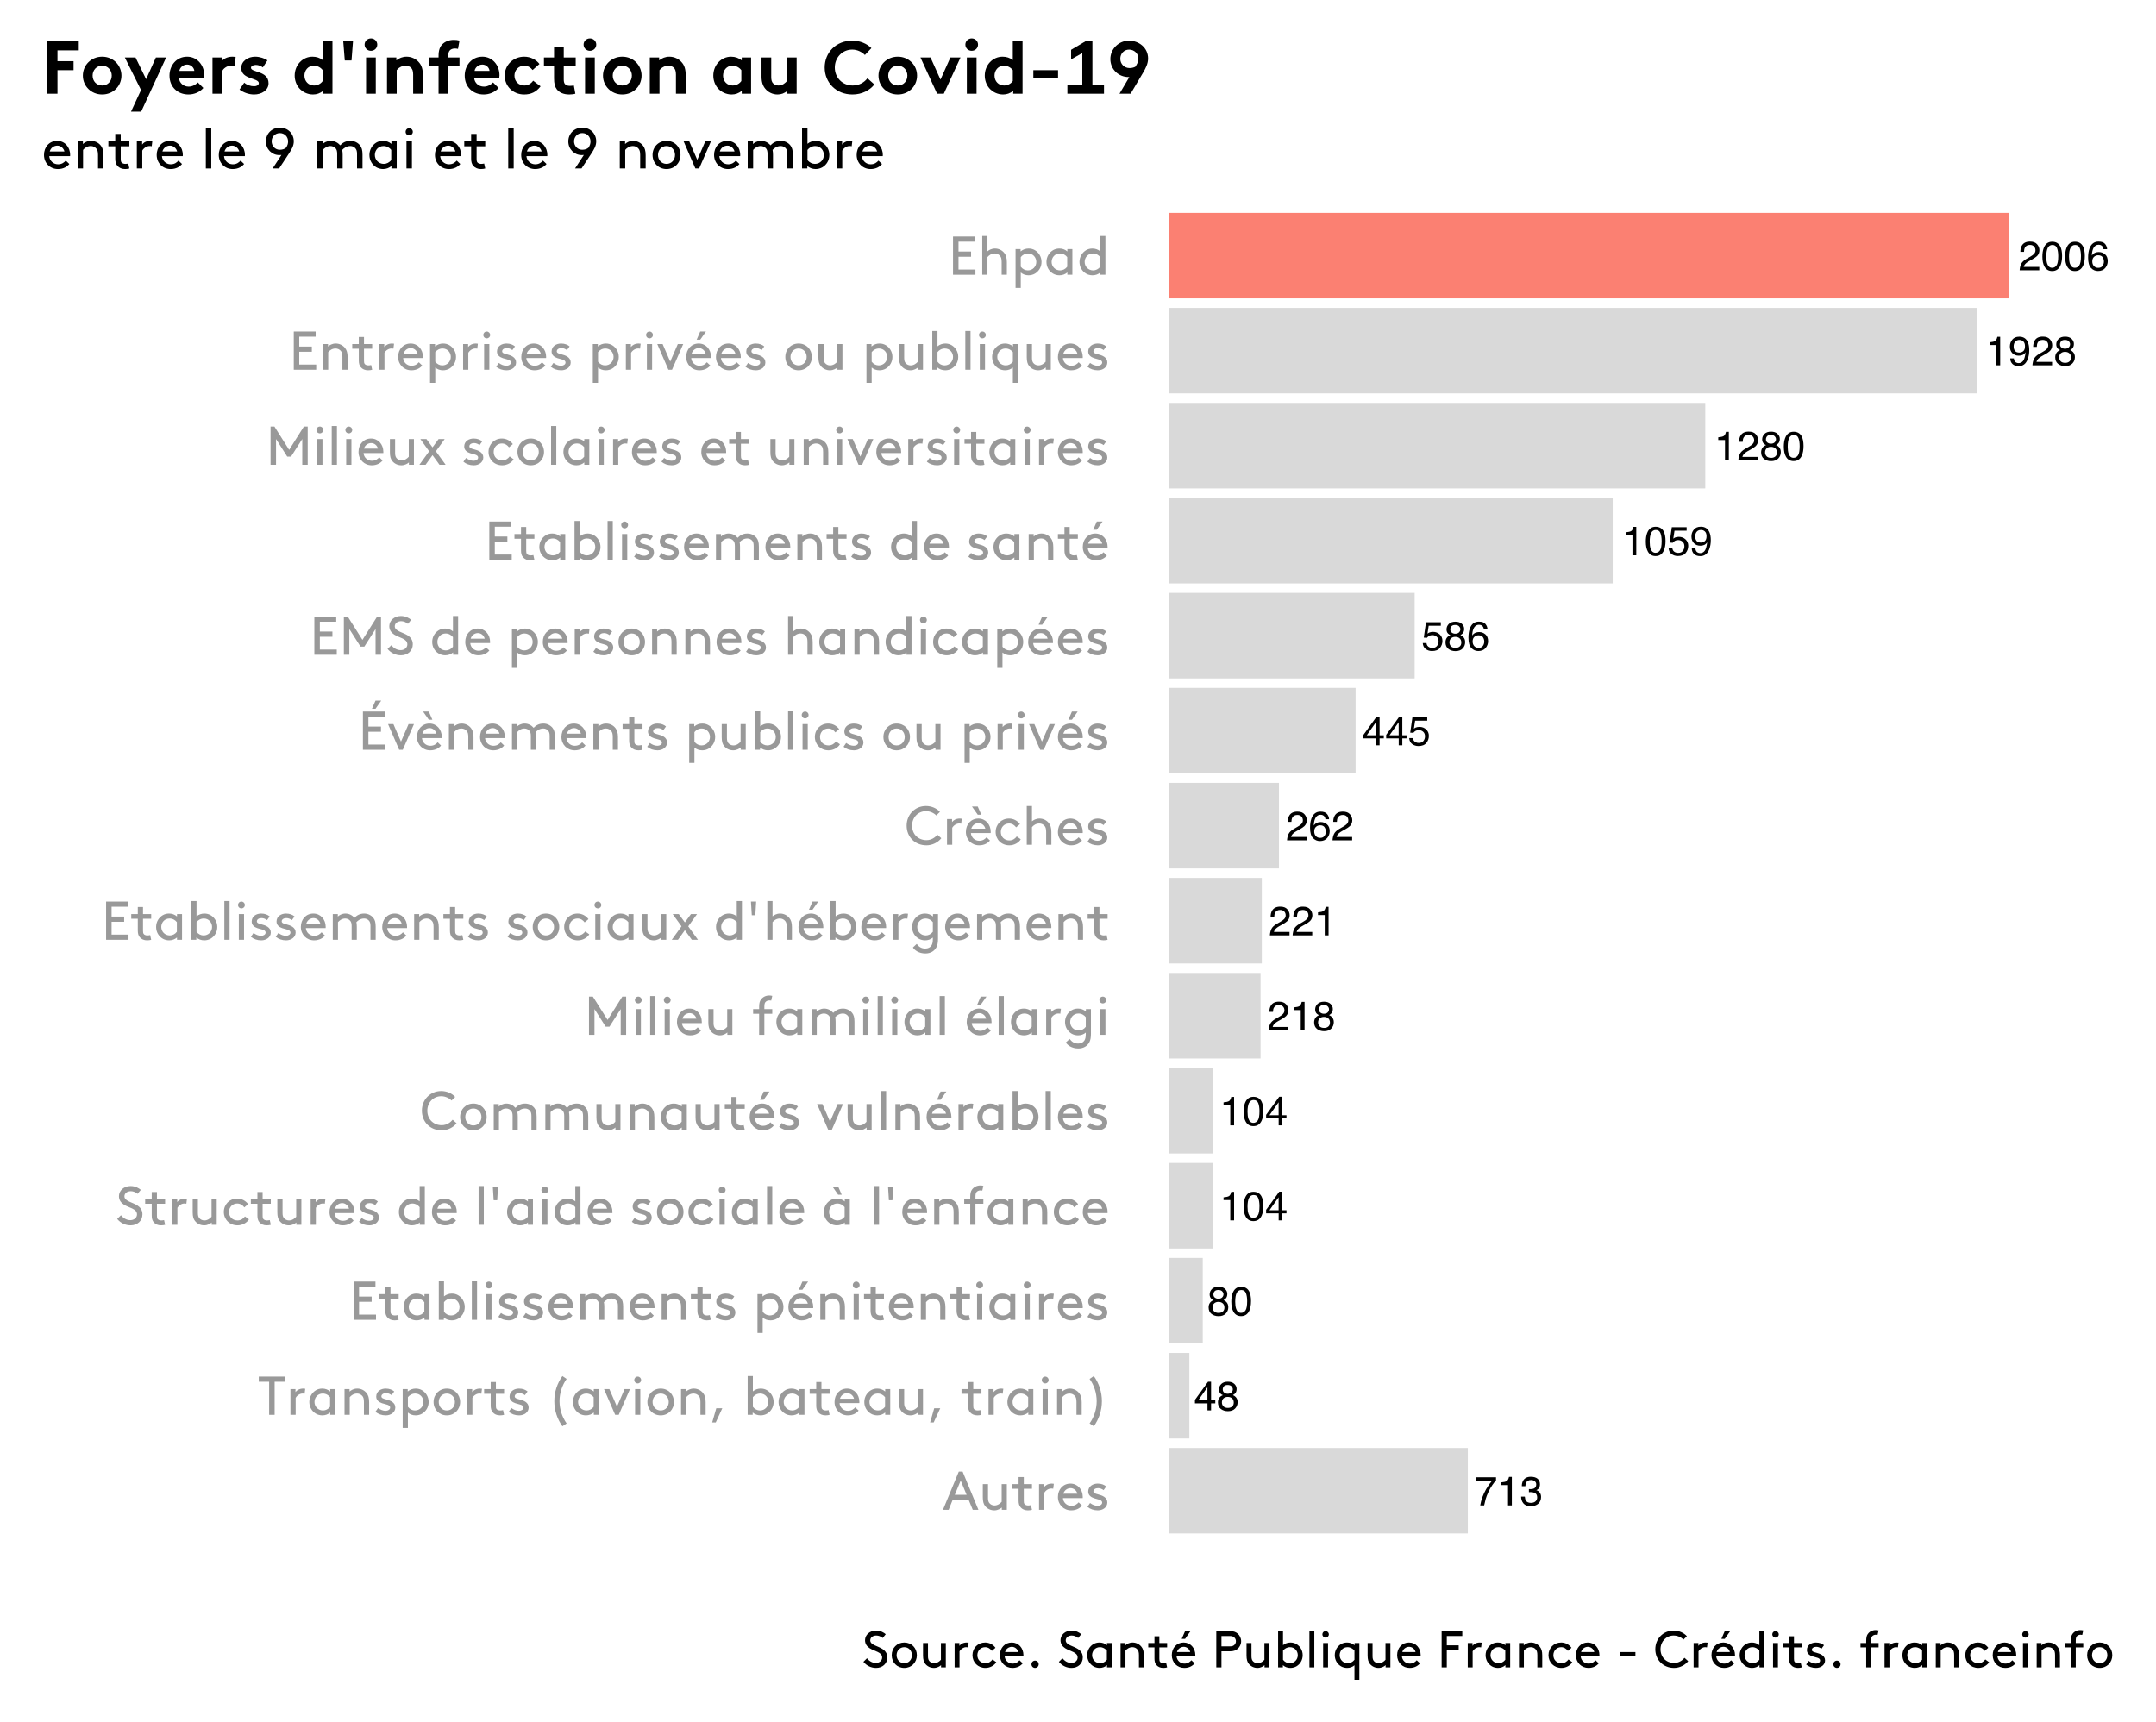 <?xml version="1.0" encoding="UTF-8"?>
<svg xmlns="http://www.w3.org/2000/svg" xmlns:xlink="http://www.w3.org/1999/xlink" width="750pt" height="599pt" viewBox="0 0 750 599" version="1.1">
<defs>
<g>
<symbol overflow="visible" id="glyph0-0">
<path style="stroke:none;" d="M 0.453 0 L 0.453 -10.203 L 8.547 -10.203 L 8.547 0 Z M 7.281 -1.281 L 7.281 -8.922 L 1.734 -8.922 L 1.734 -1.281 Z M 7.281 -1.281 "/>
</symbol>
<symbol overflow="visible" id="glyph0-1">
<path style="stroke:none;" d="M 0.438 0 C 0.488 -0.852 0.664 -1.598 0.969 -2.234 C 1.281 -2.867 1.883 -3.445 2.781 -3.969 L 4.109 -4.734 C 4.703 -5.078 5.117 -5.375 5.359 -5.625 C 5.742 -6.008 5.938 -6.445 5.938 -6.938 C 5.938 -7.52 5.758 -7.977 5.406 -8.312 C 5.062 -8.656 4.602 -8.828 4.031 -8.828 C 3.176 -8.828 2.582 -8.504 2.25 -7.859 C 2.07 -7.516 1.973 -7.035 1.953 -6.422 L 0.688 -6.422 C 0.695 -7.285 0.859 -7.988 1.172 -8.531 C 1.711 -9.5 2.664 -9.984 4.031 -9.984 C 5.164 -9.984 5.992 -9.672 6.516 -9.047 C 7.047 -8.43 7.312 -7.75 7.312 -7 C 7.312 -6.195 7.035 -5.516 6.484 -4.953 C 6.148 -4.629 5.566 -4.234 4.734 -3.766 L 3.781 -3.234 C 3.332 -2.984 2.977 -2.742 2.719 -2.516 C 2.25 -2.117 1.957 -1.676 1.844 -1.188 L 7.266 -1.188 L 7.266 0 Z M 0.438 0 "/>
</symbol>
<symbol overflow="visible" id="glyph0-2">
<path style="stroke:none;" d="M 3.844 -9.938 C 5.133 -9.938 6.066 -9.41 6.641 -8.359 C 7.078 -7.535 7.297 -6.41 7.297 -4.984 C 7.297 -3.629 7.098 -2.508 6.703 -1.625 C 6.117 -0.363 5.164 0.266 3.844 0.266 C 2.645 0.266 1.754 -0.25 1.172 -1.281 C 0.68 -2.145 0.438 -3.305 0.438 -4.766 C 0.438 -5.898 0.582 -6.867 0.875 -7.672 C 1.426 -9.18 2.414 -9.938 3.844 -9.938 Z M 3.828 -0.875 C 4.473 -0.875 4.988 -1.16 5.375 -1.734 C 5.758 -2.305 5.953 -3.375 5.953 -4.938 C 5.953 -6.062 5.812 -6.988 5.531 -7.719 C 5.258 -8.445 4.723 -8.812 3.922 -8.812 C 3.18 -8.812 2.641 -8.461 2.297 -7.766 C 1.961 -7.078 1.797 -6.062 1.797 -4.719 C 1.797 -3.707 1.906 -2.895 2.125 -2.281 C 2.457 -1.344 3.023 -0.875 3.828 -0.875 Z M 3.828 -0.875 "/>
</symbol>
<symbol overflow="visible" id="glyph0-3">
<path style="stroke:none;" d="M 4.156 -9.984 C 5.27 -9.984 6.047 -9.691 6.484 -9.109 C 6.922 -8.535 7.141 -7.945 7.141 -7.344 L 5.906 -7.344 C 5.832 -7.727 5.711 -8.035 5.547 -8.266 C 5.242 -8.68 4.785 -8.891 4.172 -8.891 C 3.473 -8.891 2.914 -8.566 2.5 -7.922 C 2.094 -7.273 1.867 -6.348 1.828 -5.141 C 2.109 -5.566 2.469 -5.883 2.906 -6.094 C 3.301 -6.27 3.742 -6.359 4.234 -6.359 C 5.066 -6.359 5.797 -6.094 6.422 -5.562 C 7.047 -5.031 7.359 -4.238 7.359 -3.188 C 7.359 -2.281 7.062 -1.477 6.469 -0.781 C 5.883 -0.094 5.047 0.25 3.953 0.25 C 3.023 0.25 2.223 -0.098 1.547 -0.797 C 0.867 -1.504 0.531 -2.691 0.531 -4.359 C 0.531 -5.598 0.68 -6.648 0.984 -7.516 C 1.566 -9.16 2.625 -9.984 4.156 -9.984 Z M 4.062 -0.859 C 4.719 -0.859 5.207 -1.078 5.531 -1.516 C 5.863 -1.961 6.031 -2.484 6.031 -3.078 C 6.031 -3.586 5.883 -4.07 5.594 -4.531 C 5.301 -5 4.77 -5.234 4 -5.234 C 3.469 -5.234 3 -5.051 2.594 -4.688 C 2.188 -4.332 1.984 -3.797 1.984 -3.078 C 1.984 -2.453 2.164 -1.926 2.531 -1.5 C 2.906 -1.07 3.414 -0.859 4.062 -0.859 Z M 4.062 -0.859 "/>
</symbol>
<symbol overflow="visible" id="glyph0-4">
<path style="stroke:none;" d="M 1.359 -7.047 L 1.359 -8 C 2.266 -8.082 2.895 -8.227 3.25 -8.438 C 3.602 -8.645 3.867 -9.133 4.047 -9.906 L 5.031 -9.906 L 5.031 0 L 3.703 0 L 3.703 -7.047 Z M 1.359 -7.047 "/>
</symbol>
<symbol overflow="visible" id="glyph0-5">
<path style="stroke:none;" d="M 1.891 -2.406 C 1.922 -1.719 2.188 -1.238 2.688 -0.969 C 2.938 -0.832 3.223 -0.766 3.547 -0.766 C 4.141 -0.766 4.645 -1.008 5.062 -1.5 C 5.488 -2 5.789 -3.016 5.969 -4.547 C 5.688 -4.098 5.344 -3.785 4.938 -3.609 C 4.531 -3.43 4.086 -3.344 3.609 -3.344 C 2.66 -3.344 1.906 -3.641 1.344 -4.234 C 0.781 -4.836 0.5 -5.609 0.5 -6.547 C 0.5 -7.453 0.773 -8.242 1.328 -8.922 C 1.879 -9.609 2.691 -9.953 3.766 -9.953 C 5.211 -9.953 6.211 -9.301 6.766 -8 C 7.078 -7.281 7.234 -6.379 7.234 -5.297 C 7.234 -4.086 7.047 -3.008 6.672 -2.062 C 6.066 -0.5 5.039 0.281 3.594 0.281 C 2.625 0.281 1.883 0.023 1.375 -0.484 C 0.875 -0.992 0.625 -1.633 0.625 -2.406 Z M 3.781 -4.438 C 4.281 -4.438 4.734 -4.598 5.141 -4.922 C 5.547 -5.254 5.75 -5.828 5.75 -6.641 C 5.75 -7.367 5.566 -7.91 5.203 -8.266 C 4.836 -8.629 4.367 -8.812 3.797 -8.812 C 3.18 -8.812 2.695 -8.609 2.344 -8.203 C 1.988 -7.797 1.812 -7.25 1.812 -6.562 C 1.812 -5.914 1.969 -5.398 2.281 -5.016 C 2.594 -4.629 3.094 -4.438 3.781 -4.438 Z M 3.781 -4.438 "/>
</symbol>
<symbol overflow="visible" id="glyph0-6">
<path style="stroke:none;" d="M 3.859 -5.781 C 4.41 -5.781 4.844 -5.93 5.156 -6.234 C 5.469 -6.547 5.625 -6.914 5.625 -7.344 C 5.625 -7.707 5.473 -8.047 5.172 -8.359 C 4.879 -8.672 4.43 -8.828 3.828 -8.828 C 3.223 -8.828 2.785 -8.672 2.516 -8.359 C 2.254 -8.047 2.125 -7.68 2.125 -7.266 C 2.125 -6.797 2.297 -6.43 2.641 -6.172 C 2.984 -5.91 3.391 -5.781 3.859 -5.781 Z M 3.938 -0.859 C 4.52 -0.859 5 -1.016 5.375 -1.328 C 5.758 -1.641 5.953 -2.102 5.953 -2.719 C 5.953 -3.363 5.754 -3.852 5.359 -4.188 C 4.973 -4.52 4.473 -4.688 3.859 -4.688 C 3.254 -4.688 2.766 -4.516 2.391 -4.172 C 2.016 -3.836 1.828 -3.367 1.828 -2.766 C 1.828 -2.242 2 -1.797 2.344 -1.422 C 2.688 -1.047 3.219 -0.859 3.938 -0.859 Z M 2.172 -5.297 C 1.816 -5.441 1.547 -5.613 1.359 -5.812 C 0.992 -6.188 0.812 -6.672 0.812 -7.266 C 0.812 -8.004 1.078 -8.641 1.609 -9.172 C 2.148 -9.703 2.91 -9.969 3.891 -9.969 C 4.848 -9.969 5.598 -9.719 6.141 -9.219 C 6.68 -8.719 6.953 -8.129 6.953 -7.453 C 6.953 -6.836 6.797 -6.336 6.484 -5.953 C 6.305 -5.734 6.031 -5.52 5.656 -5.312 C 6.07 -5.125 6.395 -4.906 6.625 -4.656 C 7.07 -4.195 7.297 -3.598 7.297 -2.859 C 7.297 -1.984 7 -1.238 6.406 -0.625 C 5.82 -0.02 4.992 0.281 3.922 0.281 C 2.953 0.281 2.129 0.02 1.453 -0.5 C 0.785 -1.031 0.453 -1.797 0.453 -2.797 C 0.453 -3.379 0.594 -3.883 0.875 -4.312 C 1.164 -4.738 1.598 -5.066 2.172 -5.297 Z M 2.172 -5.297 "/>
</symbol>
<symbol overflow="visible" id="glyph0-7">
<path style="stroke:none;" d="M 1.75 -2.531 C 1.832 -1.82 2.164 -1.332 2.75 -1.062 C 3.039 -0.914 3.383 -0.844 3.781 -0.844 C 4.52 -0.844 5.066 -1.078 5.422 -1.547 C 5.773 -2.023 5.953 -2.551 5.953 -3.125 C 5.953 -3.82 5.738 -4.359 5.312 -4.734 C 4.895 -5.109 4.391 -5.297 3.797 -5.297 C 3.367 -5.297 3 -5.211 2.688 -5.047 C 2.383 -4.879 2.125 -4.648 1.906 -4.359 L 0.812 -4.422 L 1.578 -9.781 L 6.734 -9.781 L 6.734 -8.562 L 2.516 -8.562 L 2.094 -5.797 C 2.32 -5.973 2.539 -6.109 2.75 -6.203 C 3.125 -6.348 3.551 -6.422 4.031 -6.422 C 4.945 -6.422 5.719 -6.129 6.344 -5.547 C 6.977 -4.961 7.297 -4.219 7.297 -3.312 C 7.297 -2.375 7.004 -1.547 6.422 -0.828 C 5.848 -0.109 4.926 0.25 3.656 0.25 C 2.844 0.25 2.125 0.02 1.5 -0.438 C 0.875 -0.895 0.523 -1.594 0.453 -2.531 Z M 1.75 -2.531 "/>
</symbol>
<symbol overflow="visible" id="glyph0-8">
<path style="stroke:none;" d="M 4.703 -3.516 L 4.703 -8.031 L 1.516 -3.516 Z M 4.719 0 L 4.719 -2.438 L 0.359 -2.438 L 0.359 -3.656 L 4.922 -9.969 L 5.969 -9.969 L 5.969 -3.516 L 7.438 -3.516 L 7.438 -2.438 L 5.969 -2.438 L 5.969 0 Z M 4.719 0 "/>
</symbol>
<symbol overflow="visible" id="glyph0-9">
<path style="stroke:none;" d="M 7.438 -9.781 L 7.438 -8.688 C 7.113 -8.375 6.688 -7.832 6.156 -7.062 C 5.625 -6.301 5.156 -5.473 4.75 -4.578 C 4.352 -3.711 4.051 -2.926 3.844 -2.219 C 3.707 -1.758 3.531 -1.02 3.312 0 L 1.938 0 C 2.25 -1.895 2.941 -3.785 4.016 -5.672 C 4.648 -6.766 5.316 -7.711 6.016 -8.516 L 0.516 -8.516 L 0.516 -9.781 Z M 7.438 -9.781 "/>
</symbol>
<symbol overflow="visible" id="glyph0-10">
<path style="stroke:none;" d="M 3.688 0.266 C 2.52 0.266 1.672 -0.055 1.141 -0.703 C 0.609 -1.348 0.344 -2.133 0.344 -3.062 L 1.641 -3.062 C 1.703 -2.414 1.82 -1.945 2 -1.656 C 2.332 -1.133 2.922 -0.875 3.766 -0.875 C 4.422 -0.875 4.945 -1.047 5.344 -1.391 C 5.738 -1.742 5.938 -2.195 5.938 -2.75 C 5.938 -3.438 5.727 -3.914 5.312 -4.188 C 4.895 -4.469 4.312 -4.609 3.562 -4.609 C 3.477 -4.609 3.395 -4.602 3.312 -4.594 C 3.227 -4.594 3.145 -4.594 3.062 -4.594 L 3.062 -5.688 C 3.188 -5.676 3.289 -5.664 3.375 -5.656 C 3.469 -5.656 3.566 -5.656 3.672 -5.656 C 4.129 -5.656 4.508 -5.727 4.812 -5.875 C 5.344 -6.133 5.609 -6.598 5.609 -7.266 C 5.609 -7.766 5.43 -8.145 5.078 -8.406 C 4.723 -8.676 4.316 -8.812 3.859 -8.812 C 3.023 -8.812 2.445 -8.535 2.125 -7.984 C 1.945 -7.68 1.848 -7.242 1.828 -6.672 L 0.594 -6.672 C 0.594 -7.422 0.738 -8.051 1.031 -8.562 C 1.539 -9.488 2.438 -9.953 3.719 -9.953 C 4.727 -9.953 5.508 -9.727 6.062 -9.281 C 6.625 -8.832 6.906 -8.176 6.906 -7.312 C 6.906 -6.707 6.742 -6.211 6.422 -5.828 C 6.211 -5.598 5.945 -5.414 5.625 -5.281 C 6.145 -5.133 6.551 -4.852 6.844 -4.438 C 7.145 -4.031 7.297 -3.531 7.297 -2.938 C 7.297 -1.988 6.984 -1.219 6.359 -0.625 C 5.734 -0.031 4.844 0.266 3.688 0.266 Z M 3.688 0.266 "/>
</symbol>
<symbol overflow="visible" id="glyph1-0">
<path style="stroke:none;" d="M 1.422 0 L 8.812 0 L 8.812 -13.297 L 1.422 -13.297 Z M 3.234 -11.594 L 7.016 -11.594 L 7.016 -1.703 L 3.234 -1.703 Z M 3.234 -11.594 "/>
</symbol>
<symbol overflow="visible" id="glyph1-1">
<path style="stroke:none;" d="M 10.469 0 L 12.438 0 L 6.938 -13.297 L 5.609 -13.297 L 0.094 0 L 2.078 0 L 3.453 -3.422 L 9.062 -3.422 Z M 6.266 -10.172 L 8.328 -5.219 L 4.219 -5.219 Z M 6.266 -10.172 "/>
</symbol>
<symbol overflow="visible" id="glyph1-2">
<path style="stroke:none;" d="M 5.422 0.188 C 6.656 0.188 7.641 -0.438 8.031 -0.812 L 8.031 0 L 9.781 0 L 9.781 -8.938 L 7.984 -8.938 L 7.984 -2.797 C 7.469 -2.188 6.578 -1.516 5.469 -1.516 C 4.781 -1.516 4.141 -1.828 3.75 -2.297 C 3.422 -2.672 3.234 -3.172 3.234 -4.078 L 3.234 -8.938 L 1.422 -8.938 L 1.422 -4.375 C 1.422 -2.875 1.688 -2 2.234 -1.312 C 2.984 -0.375 4.141 0.188 5.422 0.188 Z M 5.422 0.188 "/>
</symbol>
<symbol overflow="visible" id="glyph1-3">
<path style="stroke:none;" d="M 6.766 -1.641 C 6.5 -1.562 6.047 -1.516 5.781 -1.516 C 5.297 -1.516 4.781 -1.688 4.547 -2 C 4.312 -2.266 4.281 -2.656 4.281 -3.141 L 4.281 -7.312 L 7.125 -7.312 L 7.125 -8.938 L 4.281 -8.938 L 4.281 -11.406 L 2.469 -11.406 L 2.469 -8.938 L 0.188 -8.938 L 0.188 -7.312 L 2.469 -7.312 L 2.469 -3.234 C 2.469 -2.266 2.656 -1.438 3.188 -0.859 C 3.766 -0.203 4.594 0.188 5.719 0.188 C 6.234 0.188 6.781 0.109 7.125 0 Z M 6.766 -1.641 "/>
</symbol>
<symbol overflow="visible" id="glyph1-4">
<path style="stroke:none;" d="M 6.75 -9.062 C 6.531 -9.094 6.234 -9.125 6.047 -9.125 C 4.734 -9.125 3.797 -8.516 3.359 -7.906 L 3.359 -8.938 L 1.609 -8.938 L 1.609 0 L 3.422 0 L 3.422 -5.906 C 3.906 -6.766 4.906 -7.406 5.828 -7.406 C 6.125 -7.406 6.328 -7.391 6.531 -7.328 Z M 6.75 -9.062 "/>
</symbol>
<symbol overflow="visible" id="glyph1-5">
<path style="stroke:none;" d="M 9.484 -4.078 C 9.5 -4.25 9.5 -4.391 9.5 -4.469 C 9.5 -7.109 7.688 -9.125 5.203 -9.125 C 2.672 -9.125 0.859 -7.141 0.859 -4.469 C 0.859 -1.781 2.875 0.188 5.469 0.188 C 7.297 0.188 8.562 -0.625 9.234 -1.484 L 8.062 -2.609 C 7.547 -2.031 6.828 -1.391 5.484 -1.391 C 3.938 -1.391 2.703 -2.578 2.609 -4.078 Z M 5.266 -7.547 C 6.328 -7.547 7.359 -6.75 7.625 -5.609 L 2.75 -5.609 C 3.062 -6.766 4.109 -7.547 5.266 -7.547 Z M 5.266 -7.547 "/>
</symbol>
<symbol overflow="visible" id="glyph1-6">
<path style="stroke:none;" d="M 0.766 -1.047 C 1.75 -0.25 2.938 0.188 4.375 0.188 C 6.125 0.188 7.688 -0.859 7.688 -2.547 C 7.688 -4.391 5.859 -5.016 4.453 -5.375 C 3.547 -5.609 2.844 -5.812 2.844 -6.422 C 2.844 -7.125 3.594 -7.547 4.469 -7.547 C 5.188 -7.547 5.828 -7.266 6.391 -6.844 L 7.312 -8.125 C 6.609 -8.703 5.656 -9.125 4.344 -9.125 C 2.75 -9.125 1.047 -8.25 1.047 -6.328 C 1.047 -5.078 2.016 -4.391 3.094 -4.031 C 4.406 -3.594 5.891 -3.531 5.891 -2.516 C 5.891 -1.812 5.109 -1.391 4.328 -1.391 C 3.438 -1.391 2.531 -1.734 1.688 -2.375 Z M 0.766 -1.047 "/>
</symbol>
<symbol overflow="visible" id="glyph1-7">
<path style="stroke:none;" d="M 0.281 -11.5 L 3.891 -11.5 L 3.891 0 L 5.797 0 L 5.797 -11.5 L 9.406 -11.5 L 9.406 -13.297 L 0.281 -13.297 Z M 0.281 -11.5 "/>
</symbol>
<symbol overflow="visible" id="glyph1-8">
<path style="stroke:none;" d="M 8.125 0 L 9.875 0 L 9.875 -8.938 L 8.125 -8.938 L 8.125 -8.109 C 7.312 -8.812 6.344 -9.125 5.344 -9.125 C 4.5 -9.125 3.766 -8.906 3.156 -8.547 C 1.812 -7.75 0.859 -6.25 0.859 -4.469 C 0.859 -2.672 1.781 -1.203 3.141 -0.406 C 3.75 -0.031 4.578 0.188 5.375 0.188 C 6.438 0.188 7.406 -0.172 8.125 -0.812 Z M 8.078 -2.797 C 7.469 -1.969 6.531 -1.516 5.625 -1.516 C 3.891 -1.516 2.656 -2.875 2.656 -4.469 C 2.656 -6.016 3.797 -7.406 5.531 -7.406 C 6.609 -7.406 7.531 -6.859 8.078 -6.141 Z M 8.078 -2.797 "/>
</symbol>
<symbol overflow="visible" id="glyph1-9">
<path style="stroke:none;" d="M 3.359 -8.938 L 1.609 -8.938 L 1.609 0 L 3.422 0 L 3.422 -6.141 C 3.953 -6.781 4.812 -7.406 5.984 -7.406 C 6.719 -7.406 7.406 -7.062 7.828 -6.531 C 8.156 -6.141 8.359 -5.609 8.359 -4.469 L 8.359 0 L 10.172 0 L 10.172 -4.375 C 10.172 -5.906 9.859 -6.828 9.297 -7.547 C 8.531 -8.516 7.359 -9.125 6.047 -9.125 C 4.75 -9.125 3.844 -8.531 3.359 -8.078 Z M 3.359 -8.938 "/>
</symbol>
<symbol overflow="visible" id="glyph1-10">
<path style="stroke:none;" d="M 3.422 -0.781 C 4.141 -0.156 5.047 0.188 6.125 0.188 C 6.922 0.188 7.75 -0.031 8.359 -0.406 C 9.703 -1.203 10.641 -2.672 10.641 -4.469 C 10.641 -6.25 9.688 -7.75 8.344 -8.547 C 7.734 -8.906 6.984 -9.125 6.156 -9.125 C 5.156 -9.125 4.188 -8.812 3.359 -8.109 L 3.359 -8.938 L 1.609 -8.938 L 1.609 4.562 L 3.422 4.562 Z M 3.422 -6.141 C 3.969 -6.859 4.891 -7.406 5.969 -7.406 C 7.688 -7.406 8.828 -6.016 8.828 -4.469 C 8.828 -2.875 7.594 -1.516 5.875 -1.516 C 4.953 -1.516 4.031 -1.969 3.422 -2.797 Z M 3.422 -6.141 "/>
</symbol>
<symbol overflow="visible" id="glyph1-11">
<path style="stroke:none;" d="M 0.859 -4.469 C 0.859 -1.812 2.828 0.188 5.469 0.188 C 8.109 0.188 10.094 -1.812 10.094 -4.469 C 10.094 -7.125 8.109 -9.125 5.469 -9.125 C 2.828 -9.125 0.859 -7.125 0.859 -4.469 Z M 2.656 -4.469 C 2.656 -6.094 3.812 -7.406 5.469 -7.406 C 7.125 -7.406 8.281 -6.094 8.281 -4.469 C 8.281 -2.828 7.125 -1.516 5.469 -1.516 C 3.812 -1.516 2.656 -2.828 2.656 -4.469 Z M 2.656 -4.469 "/>
</symbol>
<symbol overflow="visible" id="glyph1-12">
<path style="stroke:none;" d=""/>
</symbol>
<symbol overflow="visible" id="glyph1-13">
<path style="stroke:none;" d="M 4.656 -4.75 C 4.656 -7.625 5.594 -10.312 7.125 -12.484 L 5.656 -13.484 C 3.891 -11.016 2.844 -8.016 2.844 -4.75 C 2.844 -1.484 3.891 1.516 5.656 3.984 L 7.125 2.984 C 5.594 0.812 4.656 -1.875 4.656 -4.75 Z M 4.656 -4.75 "/>
</symbol>
<symbol overflow="visible" id="glyph1-14">
<path style="stroke:none;" d="M 4.062 0 L 5.312 0 L 9.203 -8.938 L 7.328 -8.938 L 4.688 -2.844 L 2.047 -8.938 L 0.188 -8.938 Z M 4.062 0 "/>
</symbol>
<symbol overflow="visible" id="glyph1-15">
<path style="stroke:none;" d="M 1.609 0 L 3.422 0 L 3.422 -8.938 L 1.609 -8.938 Z M 1.328 -12.109 C 1.328 -11.438 1.844 -10.922 2.516 -10.922 C 3.172 -10.922 3.703 -11.438 3.703 -12.109 C 3.703 -12.766 3.172 -13.297 2.516 -13.297 C 1.844 -13.297 1.328 -12.766 1.328 -12.109 Z M 1.328 -12.109 "/>
</symbol>
<symbol overflow="visible" id="glyph1-16">
<path style="stroke:none;" d="M 2.281 -2.281 L 0.859 2.656 L 2.094 2.656 L 4.375 -2.281 Z M 2.281 -2.281 "/>
</symbol>
<symbol overflow="visible" id="glyph1-17">
<path style="stroke:none;" d="M 3.359 -0.812 C 4.078 -0.172 5.047 0.188 6.125 0.188 C 6.922 0.188 7.75 -0.031 8.359 -0.406 C 9.703 -1.203 10.641 -2.672 10.641 -4.469 C 10.641 -6.25 9.688 -7.75 8.344 -8.547 C 7.734 -8.906 6.984 -9.125 6.156 -9.125 C 5.188 -9.125 4.219 -8.812 3.422 -8.156 L 3.422 -13.484 L 1.609 -13.484 L 1.609 0 L 3.359 0 Z M 3.422 -6.141 C 3.969 -6.859 4.891 -7.406 5.969 -7.406 C 7.688 -7.406 8.828 -6.016 8.828 -4.469 C 8.828 -2.875 7.594 -1.516 5.875 -1.516 C 4.953 -1.516 4.031 -1.969 3.422 -2.797 Z M 3.422 -6.141 "/>
</symbol>
<symbol overflow="visible" id="glyph1-18">
<path style="stroke:none;" d="M 3.797 -4.75 C 3.797 -1.875 2.875 0.812 1.328 2.984 L 2.797 3.984 C 4.562 1.516 5.609 -1.484 5.609 -4.75 C 5.609 -8.016 4.562 -11.016 2.797 -13.484 L 1.328 -12.484 C 2.875 -10.312 3.797 -7.625 3.797 -4.75 Z M 3.797 -4.75 "/>
</symbol>
<symbol overflow="visible" id="glyph1-19">
<path style="stroke:none;" d="M 3.609 -8.078 L 3.609 -11.5 L 9.312 -11.5 L 9.312 -13.297 L 1.703 -13.297 L 1.703 0 L 9.5 0 L 9.5 -1.812 L 3.609 -1.812 L 3.609 -6.266 L 7.984 -6.266 L 7.984 -8.078 Z M 3.609 -8.078 "/>
</symbol>
<symbol overflow="visible" id="glyph1-20">
<path style="stroke:none;" d="M 1.609 0 L 3.422 0 L 3.422 -13.484 L 1.609 -13.484 Z M 1.609 0 "/>
</symbol>
<symbol overflow="visible" id="glyph1-21">
<path style="stroke:none;" d="M 1.609 -8.938 L 1.609 0 L 3.422 0 L 3.422 -6.141 C 3.938 -6.75 4.828 -7.406 5.922 -7.406 C 6.609 -7.406 7.266 -7.109 7.656 -6.625 C 7.984 -6.25 8.172 -5.75 8.172 -4.844 L 8.172 0 L 9.969 0 L 9.969 -4.562 C 9.969 -5.188 9.922 -5.703 9.828 -6.141 C 10.406 -6.75 11.25 -7.406 12.547 -7.406 C 13.203 -7.406 13.812 -7.109 14.219 -6.625 C 14.531 -6.25 14.719 -5.75 14.719 -4.844 L 14.719 0 L 16.531 0 L 16.531 -4.562 C 16.531 -6.062 16.266 -6.938 15.719 -7.625 C 14.969 -8.547 13.812 -9.125 12.547 -9.125 C 10.922 -9.125 9.953 -8.453 9.141 -7.641 C 8.391 -8.531 7.297 -9.125 5.984 -9.125 C 4.766 -9.125 3.719 -8.469 3.359 -8.078 L 3.359 -8.938 Z M 1.609 -8.938 "/>
</symbol>
<symbol overflow="visible" id="glyph1-22">
<path style="stroke:none;" d="M 5.734 -10.453 L 7.734 -13.297 L 5.734 -13.297 L 4.5 -10.453 Z M 9.484 -4.078 C 9.5 -4.25 9.5 -4.391 9.5 -4.469 C 9.5 -7.109 7.688 -9.125 5.203 -9.125 C 2.672 -9.125 0.859 -7.141 0.859 -4.469 C 0.859 -1.781 2.875 0.188 5.469 0.188 C 7.297 0.188 8.562 -0.625 9.234 -1.484 L 8.062 -2.609 C 7.547 -2.031 6.828 -1.391 5.484 -1.391 C 3.938 -1.391 2.703 -2.578 2.609 -4.078 Z M 5.266 -7.547 C 6.328 -7.547 7.359 -6.75 7.625 -5.609 L 2.75 -5.609 C 3.062 -6.766 4.109 -7.547 5.266 -7.547 Z M 5.266 -7.547 "/>
</symbol>
<symbol overflow="visible" id="glyph1-23">
<path style="stroke:none;" d="M 0.562 -2.031 C 1.75 -0.609 3.406 0.188 5.219 0.188 C 7.547 0.188 9.344 -1.328 9.344 -3.672 C 9.344 -5.188 8.516 -6.125 7.625 -6.703 C 5.906 -7.844 3.078 -8.203 3.078 -9.906 C 3.078 -11.062 4.188 -11.688 5.281 -11.688 C 6.125 -11.688 6.938 -11.375 7.656 -10.766 L 8.781 -12.156 C 8.078 -12.75 6.891 -13.484 5.203 -13.484 C 2.891 -13.484 1.172 -11.891 1.172 -9.953 C 1.172 -8.562 1.922 -7.656 2.875 -7.031 C 4.641 -5.875 7.453 -5.641 7.453 -3.609 C 7.453 -2.406 6.359 -1.609 5.125 -1.609 C 3.766 -1.609 2.656 -2.375 1.875 -3.328 Z M 0.562 -2.031 "/>
</symbol>
<symbol overflow="visible" id="glyph1-24">
<path style="stroke:none;" d="M 8.203 -2.906 C 7.641 -2.141 6.797 -1.516 5.625 -1.516 C 3.906 -1.516 2.656 -2.719 2.656 -4.469 C 2.656 -6.156 3.891 -7.406 5.516 -7.406 C 6.656 -7.406 7.484 -6.75 7.984 -6.062 L 9.312 -7.188 C 8.469 -8.344 7.062 -9.125 5.516 -9.125 C 2.828 -9.125 0.859 -7.109 0.859 -4.469 C 0.859 -1.828 2.875 0.188 5.625 0.188 C 7.266 0.188 8.859 -0.672 9.594 -1.906 Z M 8.203 -2.906 "/>
</symbol>
<symbol overflow="visible" id="glyph1-25">
<path style="stroke:none;" d="M 8.125 0 L 9.875 0 L 9.875 -13.484 L 8.078 -13.484 L 8.078 -8.156 C 7.281 -8.812 6.312 -9.125 5.344 -9.125 C 4.5 -9.125 3.766 -8.906 3.156 -8.547 C 1.812 -7.75 0.859 -6.25 0.859 -4.469 C 0.859 -2.672 1.781 -1.203 3.141 -0.406 C 3.75 -0.031 4.578 0.188 5.375 0.188 C 6.438 0.188 7.406 -0.172 8.125 -0.812 Z M 8.078 -2.797 C 7.469 -1.969 6.531 -1.516 5.625 -1.516 C 3.891 -1.516 2.656 -2.875 2.656 -4.469 C 2.656 -6.016 3.797 -7.406 5.531 -7.406 C 6.609 -7.406 7.531 -6.859 8.078 -6.141 Z M 8.078 -2.797 "/>
</symbol>
<symbol overflow="visible" id="glyph1-26">
<path style="stroke:none;" d="M 1.812 -8.547 L 3.047 -8.547 L 3.328 -13.297 L 1.516 -13.297 Z M 1.812 -8.547 "/>
</symbol>
<symbol overflow="visible" id="glyph1-27">
<path style="stroke:none;" d="M 7.062 -10.453 L 5.828 -13.297 L 3.844 -13.297 L 5.828 -10.453 Z M 8.125 0 L 9.875 0 L 9.875 -8.938 L 8.125 -8.938 L 8.125 -8.109 C 7.312 -8.812 6.344 -9.125 5.344 -9.125 C 4.5 -9.125 3.766 -8.906 3.156 -8.547 C 1.812 -7.75 0.859 -6.25 0.859 -4.469 C 0.859 -2.672 1.781 -1.203 3.141 -0.406 C 3.75 -0.031 4.578 0.188 5.375 0.188 C 6.438 0.188 7.406 -0.172 8.125 -0.812 Z M 8.078 -2.797 C 7.469 -1.969 6.531 -1.516 5.625 -1.516 C 3.891 -1.516 2.656 -2.875 2.656 -4.469 C 2.656 -6.016 3.797 -7.406 5.531 -7.406 C 6.609 -7.406 7.531 -6.859 8.078 -6.141 Z M 8.078 -2.797 "/>
</symbol>
<symbol overflow="visible" id="glyph1-28">
<path style="stroke:none;" d="M 7.125 -13.547 C 6.875 -13.625 6.438 -13.688 6.062 -13.688 C 4.844 -13.688 3.781 -13.125 3.141 -12.203 C 2.734 -11.625 2.562 -10.891 2.562 -9.688 L 2.562 -8.938 L 0.469 -8.938 L 0.469 -7.312 L 2.562 -7.312 L 2.562 0 L 4.375 0 L 4.375 -7.312 L 7.125 -7.312 L 7.125 -8.938 L 4.375 -8.938 L 4.375 -9.75 C 4.375 -10.562 4.469 -11.016 4.719 -11.344 C 5.016 -11.734 5.562 -11.969 6.078 -11.969 C 6.328 -11.969 6.609 -11.938 6.75 -11.891 Z M 7.125 -13.547 "/>
</symbol>
<symbol overflow="visible" id="glyph1-29">
<path style="stroke:none;" d="M 0.672 -6.656 C 0.672 -2.719 3.594 0.188 7.562 0.188 C 9.609 0.188 11.594 -0.812 12.734 -2.281 L 11.375 -3.5 C 10.641 -2.609 9.344 -1.609 7.562 -1.609 C 4.734 -1.609 2.562 -3.641 2.562 -6.656 C 2.562 -9.516 4.672 -11.688 7.391 -11.688 C 8.812 -11.688 10.203 -11.031 10.984 -10.188 L 12.25 -11.438 C 11.094 -12.719 9.297 -13.484 7.391 -13.484 C 3.547 -13.484 0.672 -10.484 0.672 -6.656 Z M 0.672 -6.656 "/>
</symbol>
<symbol overflow="visible" id="glyph1-30">
<path style="stroke:none;" d="M 12.734 -8.953 L 12.734 0 L 14.625 0 L 14.625 -13.297 L 13.297 -13.297 L 8.172 -5.188 L 3.047 -13.297 L 1.703 -13.297 L 1.703 0 L 3.609 0 L 3.609 -8.953 L 7.5 -2.844 L 8.828 -2.844 Z M 12.734 -8.953 "/>
</symbol>
<symbol overflow="visible" id="glyph1-31">
<path style="stroke:none;" d="M 8.078 -0.781 L 8.078 -0.281 C 8.078 0.844 7.906 1.516 7.578 2.016 C 7.141 2.672 6.391 3.047 5.422 3.047 C 3.953 3.047 3.109 2.297 2.469 1.438 L 1.141 2.672 C 1.703 3.578 3.172 4.75 5.484 4.75 C 7.266 4.75 8.625 3.938 9.344 2.547 C 9.703 1.844 9.875 0.953 9.875 -0.375 L 9.875 -8.938 L 8.125 -8.938 L 8.125 -8.109 C 7.312 -8.812 6.344 -9.125 5.344 -9.125 C 4.5 -9.125 3.766 -8.906 3.156 -8.547 C 1.812 -7.75 0.859 -6.25 0.859 -4.469 C 0.859 -2.672 1.781 -1.203 3.141 -0.406 C 3.75 -0.031 4.578 0.188 5.375 0.188 C 6.438 0.188 7.359 -0.156 8.078 -0.781 Z M 8.078 -2.797 C 7.469 -1.969 6.531 -1.516 5.625 -1.516 C 3.891 -1.516 2.656 -2.875 2.656 -4.469 C 2.656 -6.016 3.797 -7.406 5.531 -7.406 C 6.609 -7.406 7.531 -6.859 8.078 -6.141 Z M 8.078 -2.797 "/>
</symbol>
<symbol overflow="visible" id="glyph1-32">
<path style="stroke:none;" d="M 7.266 0 L 9.406 0 L 6.016 -4.688 L 9.078 -8.938 L 6.953 -8.938 L 4.844 -6.047 L 2.734 -8.938 L 0.609 -8.938 L 3.672 -4.688 L 0.281 0 L 2.438 0 L 4.844 -3.344 Z M 7.266 0 "/>
</symbol>
<symbol overflow="visible" id="glyph1-33">
<path style="stroke:none;" d="M 3.422 -13.484 L 1.609 -13.484 L 1.609 0 L 3.422 0 L 3.422 -6.141 C 3.953 -6.781 4.812 -7.406 5.984 -7.406 C 6.719 -7.406 7.406 -7.062 7.828 -6.531 C 8.156 -6.141 8.359 -5.609 8.359 -4.469 L 8.359 0 L 10.172 0 L 10.172 -4.375 C 10.172 -5.906 9.859 -6.828 9.297 -7.547 C 8.531 -8.516 7.359 -9.125 6.047 -9.125 C 4.812 -9.125 3.906 -8.562 3.422 -8.156 Z M 3.422 -13.484 "/>
</symbol>
<symbol overflow="visible" id="glyph1-34">
<path style="stroke:none;" d="M 6.219 -10.453 L 4.984 -13.297 L 2.984 -13.297 L 4.984 -10.453 Z M 9.484 -4.078 C 9.5 -4.25 9.5 -4.391 9.5 -4.469 C 9.5 -7.109 7.688 -9.125 5.203 -9.125 C 2.672 -9.125 0.859 -7.141 0.859 -4.469 C 0.859 -1.781 2.875 0.188 5.469 0.188 C 7.297 0.188 8.562 -0.625 9.234 -1.484 L 8.062 -2.609 C 7.547 -2.031 6.828 -1.391 5.484 -1.391 C 3.938 -1.391 2.703 -2.578 2.609 -4.078 Z M 5.266 -7.547 C 6.328 -7.547 7.359 -6.75 7.625 -5.609 L 2.75 -5.609 C 3.062 -6.766 4.109 -7.547 5.266 -7.547 Z M 5.266 -7.547 "/>
</symbol>
<symbol overflow="visible" id="glyph1-35">
<path style="stroke:none;" d="M 3.609 -8.078 L 3.609 -11.5 L 9.312 -11.5 L 9.312 -13.297 L 1.703 -13.297 L 1.703 0 L 9.5 0 L 9.5 -1.812 L 3.609 -1.812 L 3.609 -6.266 L 7.984 -6.266 L 7.984 -8.078 Z M 6.078 -14.25 L 8.078 -17.094 L 6.078 -17.094 L 4.844 -14.25 Z M 6.078 -14.25 "/>
</symbol>
<symbol overflow="visible" id="glyph1-36">
<path style="stroke:none;" d="M 8.078 -0.781 L 8.078 4.562 L 9.875 4.562 L 9.875 -8.938 L 8.125 -8.938 L 8.125 -8.109 C 7.312 -8.812 6.344 -9.125 5.344 -9.125 C 4.5 -9.125 3.766 -8.906 3.156 -8.547 C 1.812 -7.75 0.859 -6.25 0.859 -4.469 C 0.859 -2.672 1.781 -1.203 3.141 -0.406 C 3.75 -0.031 4.578 0.188 5.375 0.188 C 6.438 0.188 7.359 -0.156 8.078 -0.781 Z M 8.078 -2.797 C 7.469 -1.969 6.531 -1.516 5.625 -1.516 C 3.891 -1.516 2.656 -2.875 2.656 -4.469 C 2.656 -6.016 3.797 -7.406 5.531 -7.406 C 6.609 -7.406 7.531 -6.859 8.078 -6.141 Z M 8.078 -2.797 "/>
</symbol>
<symbol overflow="visible" id="glyph2-0">
<path style="stroke:none;" d="M 1.5 0 L 9.281 0 L 9.281 -14 L 1.5 -14 Z M 3.406 -12.203 L 7.375 -12.203 L 7.375 -1.797 L 3.406 -1.797 Z M 3.406 -12.203 "/>
</symbol>
<symbol overflow="visible" id="glyph2-1">
<path style="stroke:none;" d="M 9.984 -4.297 C 10 -4.484 10 -4.625 10 -4.703 C 10 -7.484 8.094 -9.594 5.484 -9.594 C 2.812 -9.594 0.906 -7.516 0.906 -4.703 C 0.906 -1.875 3.016 0.203 5.766 0.203 C 7.688 0.203 9.016 -0.656 9.719 -1.562 L 8.484 -2.734 C 7.938 -2.141 7.188 -1.453 5.781 -1.453 C 4.141 -1.453 2.844 -2.719 2.734 -4.297 Z M 5.547 -7.938 C 6.656 -7.938 7.734 -7.094 8.016 -5.906 L 2.906 -5.906 C 3.219 -7.125 4.312 -7.938 5.547 -7.938 Z M 5.547 -7.938 "/>
</symbol>
<symbol overflow="visible" id="glyph2-2">
<path style="stroke:none;" d="M 3.547 -9.406 L 1.703 -9.406 L 1.703 0 L 3.594 0 L 3.594 -6.453 C 4.156 -7.141 5.062 -7.797 6.297 -7.797 C 7.078 -7.797 7.797 -7.438 8.234 -6.875 C 8.578 -6.453 8.797 -5.906 8.797 -4.703 L 8.797 0 L 10.703 0 L 10.703 -4.594 C 10.703 -6.219 10.375 -7.188 9.781 -7.938 C 8.984 -8.953 7.734 -9.594 6.359 -9.594 C 5 -9.594 4.047 -8.984 3.547 -8.5 Z M 3.547 -9.406 "/>
</symbol>
<symbol overflow="visible" id="glyph2-3">
<path style="stroke:none;" d="M 7.125 -1.719 C 6.844 -1.641 6.359 -1.594 6.078 -1.594 C 5.578 -1.594 5.047 -1.781 4.781 -2.094 C 4.547 -2.375 4.5 -2.797 4.5 -3.297 L 4.5 -7.703 L 7.5 -7.703 L 7.5 -9.406 L 4.5 -9.406 L 4.5 -12 L 2.594 -12 L 2.594 -9.406 L 0.203 -9.406 L 0.203 -7.703 L 2.594 -7.703 L 2.594 -3.406 C 2.594 -2.375 2.797 -1.516 3.359 -0.906 C 3.953 -0.219 4.844 0.203 6.016 0.203 C 6.562 0.203 7.141 0.125 7.5 0 Z M 7.125 -1.719 "/>
</symbol>
<symbol overflow="visible" id="glyph2-4">
<path style="stroke:none;" d="M 7.094 -9.547 C 6.875 -9.578 6.562 -9.594 6.359 -9.594 C 4.984 -9.594 4 -8.953 3.547 -8.312 L 3.547 -9.406 L 1.703 -9.406 L 1.703 0 L 3.594 0 L 3.594 -6.219 C 4.125 -7.125 5.156 -7.797 6.141 -7.797 C 6.438 -7.797 6.656 -7.781 6.875 -7.719 Z M 7.094 -9.547 "/>
</symbol>
<symbol overflow="visible" id="glyph2-5">
<path style="stroke:none;" d=""/>
</symbol>
<symbol overflow="visible" id="glyph2-6">
<path style="stroke:none;" d="M 1.703 0 L 3.594 0 L 3.594 -14.203 L 1.703 -14.203 Z M 1.703 0 "/>
</symbol>
<symbol overflow="visible" id="glyph2-7">
<path style="stroke:none;" d="M 8.016 -7.234 C 7.516 -6.766 6.719 -6.5 5.812 -6.5 C 4.188 -6.5 3 -7.859 3 -9.438 C 3 -11 4.188 -12.297 5.859 -12.297 C 7.484 -12.297 8.719 -11.062 8.719 -9.406 C 8.719 -8.594 8.5 -7.984 8.016 -7.234 Z M 3.344 0 L 5.594 0 L 8.922 -5.047 C 9.484 -5.875 9.953 -6.688 10.234 -7.312 C 10.594 -8.141 10.703 -8.797 10.703 -9.453 C 10.703 -12.078 8.688 -14.203 5.859 -14.203 C 3.062 -14.203 1 -12.078 1 -9.406 C 1 -6.703 3.078 -4.656 5.641 -4.656 C 5.875 -4.656 6.141 -4.656 6.406 -4.703 Z M 3.344 0 "/>
</symbol>
<symbol overflow="visible" id="glyph2-8">
<path style="stroke:none;" d="M 1.703 -9.406 L 1.703 0 L 3.594 0 L 3.594 -6.453 C 4.141 -7.094 5.078 -7.797 6.234 -7.797 C 6.953 -7.797 7.641 -7.484 8.062 -6.984 C 8.406 -6.578 8.594 -6.062 8.594 -5.094 L 8.594 0 L 10.5 0 L 10.5 -4.797 C 10.5 -5.453 10.438 -6 10.344 -6.453 C 10.953 -7.094 11.844 -7.797 13.203 -7.797 C 13.906 -7.797 14.547 -7.484 14.953 -6.984 C 15.297 -6.578 15.5 -6.062 15.5 -5.094 L 15.5 0 L 17.406 0 L 17.406 -4.797 C 17.406 -6.375 17.125 -7.297 16.547 -8.016 C 15.766 -9 14.547 -9.594 13.203 -9.594 C 11.5 -9.594 10.484 -8.906 9.625 -8.047 C 8.844 -8.984 7.688 -9.594 6.297 -9.594 C 5.016 -9.594 3.922 -8.922 3.547 -8.5 L 3.547 -9.406 Z M 1.703 -9.406 "/>
</symbol>
<symbol overflow="visible" id="glyph2-9">
<path style="stroke:none;" d="M 8.562 0 L 10.406 0 L 10.406 -9.406 L 8.562 -9.406 L 8.562 -8.547 C 7.703 -9.281 6.688 -9.594 5.625 -9.594 C 4.734 -9.594 3.953 -9.375 3.312 -9 C 1.906 -8.156 0.906 -6.578 0.906 -4.703 C 0.906 -2.812 1.875 -1.266 3.297 -0.422 C 3.938 -0.047 4.812 0.203 5.656 0.203 C 6.781 0.203 7.797 -0.188 8.562 -0.859 Z M 8.5 -2.938 C 7.859 -2.078 6.875 -1.594 5.922 -1.594 C 4.094 -1.594 2.797 -3.016 2.797 -4.703 C 2.797 -6.344 4 -7.797 5.812 -7.797 C 6.953 -7.797 7.922 -7.219 8.5 -6.453 Z M 8.5 -2.938 "/>
</symbol>
<symbol overflow="visible" id="glyph2-10">
<path style="stroke:none;" d="M 1.703 0 L 3.594 0 L 3.594 -9.406 L 1.703 -9.406 Z M 1.406 -12.734 C 1.406 -12.047 1.938 -11.5 2.641 -11.5 C 3.344 -11.5 3.906 -12.047 3.906 -12.734 C 3.906 -13.438 3.344 -14 2.641 -14 C 1.938 -14 1.406 -13.438 1.406 -12.734 Z M 1.406 -12.734 "/>
</symbol>
<symbol overflow="visible" id="glyph2-11">
<path style="stroke:none;" d="M 0.906 -4.703 C 0.906 -1.906 2.984 0.203 5.766 0.203 C 8.547 0.203 10.625 -1.906 10.625 -4.703 C 10.625 -7.5 8.547 -9.594 5.766 -9.594 C 2.984 -9.594 0.906 -7.5 0.906 -4.703 Z M 2.797 -4.703 C 2.797 -6.422 4.016 -7.797 5.766 -7.797 C 7.5 -7.797 8.719 -6.422 8.719 -4.703 C 8.719 -2.984 7.5 -1.594 5.766 -1.594 C 4.016 -1.594 2.797 -2.984 2.797 -4.703 Z M 2.797 -4.703 "/>
</symbol>
<symbol overflow="visible" id="glyph2-12">
<path style="stroke:none;" d="M 4.281 0 L 5.594 0 L 9.688 -9.406 L 7.719 -9.406 L 4.938 -3 L 2.156 -9.406 L 0.203 -9.406 Z M 4.281 0 "/>
</symbol>
<symbol overflow="visible" id="glyph2-13">
<path style="stroke:none;" d="M 3.547 -0.859 C 4.297 -0.188 5.312 0.203 6.438 0.203 C 7.281 0.203 8.156 -0.047 8.797 -0.422 C 10.219 -1.266 11.203 -2.812 11.203 -4.703 C 11.203 -6.578 10.203 -8.156 8.781 -9 C 8.141 -9.375 7.359 -9.594 6.484 -9.594 C 5.453 -9.594 4.438 -9.281 3.594 -8.578 L 3.594 -14.203 L 1.703 -14.203 L 1.703 0 L 3.547 0 Z M 3.594 -6.453 C 4.188 -7.219 5.141 -7.797 6.281 -7.797 C 8.094 -7.797 9.297 -6.344 9.297 -4.703 C 9.297 -3.016 8 -1.594 6.188 -1.594 C 5.219 -1.594 4.234 -2.078 3.594 -2.938 Z M 3.594 -6.453 "/>
</symbol>
<symbol overflow="visible" id="glyph3-0">
<path style="stroke:none;" d="M 1.953 0 L 12.875 0 L 12.875 -18.203 L 1.953 -18.203 Z M 5.062 -15.203 L 9.75 -15.203 L 9.75 -2.984 L 5.062 -2.984 Z M 5.062 -15.203 "/>
</symbol>
<symbol overflow="visible" id="glyph3-1">
<path style="stroke:none;" d="M 13 -15.078 L 13 -18.203 L 2.078 -18.203 L 2.078 0 L 5.594 0 L 5.594 -8.188 L 11.188 -8.188 L 11.188 -11.312 L 5.594 -11.312 L 5.594 -15.078 Z M 13 -15.078 "/>
</symbol>
<symbol overflow="visible" id="glyph3-2">
<path style="stroke:none;" d="M 0.906 -6.297 C 0.906 -2.656 3.797 0.266 7.625 0.266 C 11.438 0.266 14.328 -2.656 14.328 -6.297 C 14.328 -9.938 11.438 -12.875 7.625 -12.875 C 3.797 -12.875 0.906 -9.938 0.906 -6.297 Z M 4.297 -6.297 C 4.297 -8.188 5.641 -9.75 7.625 -9.75 C 9.594 -9.75 10.953 -8.188 10.953 -6.297 C 10.953 -4.391 9.594 -2.859 7.625 -2.859 C 5.641 -2.859 4.297 -4.391 4.297 -6.297 Z M 4.297 -6.297 "/>
</symbol>
<symbol overflow="visible" id="glyph3-3">
<path style="stroke:none;" d="M 5.953 6.234 L 14.641 -12.609 L 11.078 -12.609 L 7.672 -5.047 L 3.984 -12.609 L 0.266 -12.609 L 5.906 -1.281 L 2.422 6.234 Z M 5.953 6.234 "/>
</symbol>
<symbol overflow="visible" id="glyph3-4">
<path style="stroke:none;" d="M 10.766 -3.922 C 10.172 -3.281 9.016 -2.469 7.594 -2.469 C 5.797 -2.469 4.375 -3.688 4.188 -5.453 L 12.922 -5.453 C 12.969 -5.75 13 -6.078 13 -6.422 C 13 -9.938 10.531 -12.875 7.047 -12.875 C 3.297 -12.875 0.906 -9.797 0.906 -6.297 C 0.906 -2.344 3.75 0.266 7.516 0.266 C 9.469 0.266 11.469 -0.547 12.688 -2 Z M 4.344 -7.938 C 4.5 -9.078 5.641 -10.141 7.047 -10.141 C 8.422 -10.141 9.438 -9.047 9.547 -7.938 Z M 4.344 -7.938 "/>
</symbol>
<symbol overflow="visible" id="glyph3-5">
<path style="stroke:none;" d="M 10.016 -12.766 C 9.641 -12.812 9.359 -12.875 8.859 -12.875 C 7.328 -12.875 5.953 -12.266 5.203 -11.344 L 5.203 -12.609 L 1.953 -12.609 L 1.953 0 L 5.328 0 L 5.328 -7.938 C 5.75 -8.688 6.922 -9.75 8.391 -9.75 C 8.891 -9.75 9.391 -9.703 9.625 -9.625 Z M 10.016 -12.766 "/>
</symbol>
<symbol overflow="visible" id="glyph3-6">
<path style="stroke:none;" d="M 0.703 -1.438 C 2.188 -0.344 4.031 0.266 5.766 0.266 C 8.422 0.266 10.797 -1.219 10.797 -3.641 C 10.797 -8.016 4.688 -7.359 4.688 -9 C 4.688 -9.641 5.453 -10.016 6.391 -10.016 C 7.312 -10.016 8.156 -9.625 8.812 -9.156 L 10.406 -11.594 C 9.562 -12.25 7.781 -12.875 6.141 -12.875 C 3.641 -12.875 1.297 -11.359 1.297 -8.938 C 1.297 -4.891 7.406 -5.562 7.406 -3.672 C 7.406 -3.047 6.703 -2.594 5.797 -2.594 C 4.531 -2.594 3.203 -3.062 2.344 -3.844 Z M 0.703 -1.438 "/>
</symbol>
<symbol overflow="visible" id="glyph3-7">
<path style="stroke:none;" d=""/>
</symbol>
<symbol overflow="visible" id="glyph3-8">
<path style="stroke:none;" d="M 10.656 -4.422 C 10.016 -3.484 8.891 -2.859 7.625 -2.859 C 5.719 -2.859 4.297 -4.312 4.297 -6.297 C 4.297 -8.109 5.562 -9.75 7.547 -9.75 C 8.844 -9.75 9.953 -9.125 10.656 -8.188 Z M 14.047 0 L 14.047 -18.453 L 10.656 -18.453 L 10.656 -11.703 C 9.672 -12.484 8.469 -12.875 7.094 -12.875 C 3.672 -12.875 0.906 -10.016 0.906 -6.297 C 0.906 -4.578 1.531 -3.016 2.516 -1.875 C 3.641 -0.578 5.406 0.266 7.281 0.266 C 8.547 0.266 9.75 -0.125 10.797 -1.016 L 10.797 0 Z M 14.047 0 "/>
</symbol>
<symbol overflow="visible" id="glyph3-9">
<path style="stroke:none;" d="M 5.203 -18.203 L 1.812 -18.203 L 2.344 -11.562 L 4.688 -11.562 Z M 5.203 -18.203 "/>
</symbol>
<symbol overflow="visible" id="glyph3-10">
<path style="stroke:none;" d="M 5.328 -12.609 L 1.953 -12.609 L 1.953 0 L 5.328 0 Z M 1.438 -17.078 C 1.438 -15.859 2.422 -14.922 3.641 -14.922 C 4.859 -14.922 5.844 -15.859 5.844 -17.078 C 5.844 -18.297 4.859 -19.234 3.641 -19.234 C 2.422 -19.234 1.438 -18.297 1.438 -17.078 Z M 1.438 -17.078 "/>
</symbol>
<symbol overflow="visible" id="glyph3-11">
<path style="stroke:none;" d="M 5.328 0 L 5.328 -8.188 C 5.797 -8.844 6.969 -9.75 8.391 -9.75 C 9.172 -9.75 9.859 -9.484 10.297 -9.047 C 10.766 -8.578 11.047 -7.938 11.047 -6.688 L 11.047 0 L 14.438 0 L 14.438 -6.422 C 14.438 -8.578 13.969 -9.859 13.125 -10.844 C 12.094 -12.094 10.5 -12.875 8.766 -12.875 C 7.359 -12.875 6.156 -12.375 5.203 -11.594 L 5.203 -12.609 L 1.953 -12.609 L 1.953 0 Z M 5.328 0 "/>
</symbol>
<symbol overflow="visible" id="glyph3-12">
<path style="stroke:none;" d="M 11.047 -18.484 C 10.344 -18.672 9.719 -18.719 9.047 -18.719 C 7.328 -18.719 6 -18.094 5.125 -17.234 C 4.234 -16.375 3.766 -15.156 3.766 -13.125 L 3.766 -12.609 L 0.516 -12.609 L 0.516 -9.75 L 3.766 -9.75 L 3.766 0 L 7.156 0 L 7.156 -9.75 L 11.047 -9.75 L 11.047 -12.609 L 7.156 -12.609 L 7.156 -13 C 7.156 -14.172 7.328 -14.641 7.625 -15 C 8.031 -15.5 8.688 -15.734 9.516 -15.734 C 9.828 -15.734 10.25 -15.672 10.531 -15.594 Z M 11.047 -18.484 "/>
</symbol>
<symbol overflow="visible" id="glyph3-13">
<path style="stroke:none;" d="M 10.797 -4.531 C 10.25 -3.688 9.156 -2.859 7.781 -2.859 C 5.719 -2.859 4.297 -4.312 4.297 -6.297 C 4.297 -8.219 5.75 -9.75 7.703 -9.75 C 8.922 -9.75 9.938 -9.125 10.609 -8.234 L 13 -10.344 C 11.828 -11.859 9.875 -12.875 7.703 -12.875 C 3.844 -12.875 0.906 -9.953 0.906 -6.297 C 0.906 -2.656 3.766 0.266 7.672 0.266 C 10.031 0.266 11.906 -0.594 13.391 -2.578 Z M 10.797 -4.531 "/>
</symbol>
<symbol overflow="visible" id="glyph3-14">
<path style="stroke:none;" d="M 10.922 -2.859 C 10.688 -2.812 10.031 -2.734 9.547 -2.734 C 8.703 -2.734 8.156 -2.969 7.828 -3.359 C 7.547 -3.688 7.406 -4.156 7.406 -4.938 L 7.406 -9.75 L 11.562 -9.75 L 11.562 -12.609 L 7.406 -12.609 L 7.406 -16.125 L 4.031 -16.125 L 4.031 -12.609 L 0.516 -12.609 L 0.516 -9.75 L 4.031 -9.75 L 4.031 -5.328 C 4.031 -3.531 4.312 -2.422 4.969 -1.562 C 5.828 -0.422 7.312 0.266 9.328 0.266 C 9.984 0.266 11 0.156 11.438 0 Z M 10.922 -2.859 "/>
</symbol>
<symbol overflow="visible" id="glyph3-15">
<path style="stroke:none;" d="M 10.656 -4.422 C 10.016 -3.484 8.891 -2.859 7.625 -2.859 C 5.719 -2.859 4.297 -4.312 4.297 -6.297 C 4.297 -8.109 5.562 -9.75 7.547 -9.75 C 8.844 -9.75 9.953 -9.125 10.656 -8.188 Z M 14.047 -12.609 L 10.797 -12.609 L 10.797 -11.594 C 9.797 -12.406 8.531 -12.875 7.094 -12.875 C 3.672 -12.875 0.906 -10.016 0.906 -6.297 C 0.906 -4.578 1.531 -3.016 2.516 -1.875 C 3.641 -0.578 5.406 0.266 7.281 0.266 C 8.547 0.266 9.75 -0.125 10.797 -1.016 L 10.797 0 L 14.047 0 Z M 14.047 -12.609 "/>
</symbol>
<symbol overflow="visible" id="glyph3-16">
<path style="stroke:none;" d="M 10.531 -12.609 L 10.531 -4.422 C 10.062 -3.828 9.016 -2.859 7.594 -2.859 C 6.938 -2.859 6.219 -3.062 5.688 -3.641 C 5.297 -4.078 5.062 -4.656 5.062 -5.797 L 5.062 -12.609 L 1.688 -12.609 L 1.688 -5.922 C 1.688 -4.062 2.156 -2.75 2.969 -1.766 C 3.953 -0.547 5.516 0.266 7.25 0.266 C 8.469 0.266 9.672 -0.125 10.656 -1.016 L 10.656 0 L 13.906 0 L 13.906 -12.609 Z M 10.531 -12.609 "/>
</symbol>
<symbol overflow="visible" id="glyph3-17">
<path style="stroke:none;" d="M 10.344 -15.344 C 12.141 -15.344 13.672 -14.562 14.766 -13.469 L 17.031 -15.859 C 15.391 -17.453 13.078 -18.453 10.375 -18.453 C 4.703 -18.453 0.781 -14.328 0.781 -9.094 C 0.781 -3.875 4.766 0.266 10.422 0.266 C 13.75 0.266 16.453 -1.172 18.062 -3.219 L 15.656 -5.375 C 14.594 -4 12.875 -2.859 10.5 -2.859 C 7 -2.859 4.297 -5.562 4.297 -9.094 C 4.297 -12.562 6.891 -15.344 10.344 -15.344 Z M 10.344 -15.344 "/>
</symbol>
<symbol overflow="visible" id="glyph3-18">
<path style="stroke:none;" d="M 3.766 -12.609 L 0.266 -12.609 L 6.062 0 L 8.391 0 L 14.203 -12.609 L 10.688 -12.609 L 7.234 -4.906 Z M 3.766 -12.609 "/>
</symbol>
<symbol overflow="visible" id="glyph3-19">
<path style="stroke:none;" d="M 1.812 -8.188 L 1.812 -5.328 L 10.406 -5.328 L 10.406 -8.188 Z M 1.812 -8.188 "/>
</symbol>
<symbol overflow="visible" id="glyph3-20">
<path style="stroke:none;" d="M 2.734 -11.953 L 6.625 -14.141 L 6.625 -3.125 L 1.438 -3.125 L 1.438 0 L 14.172 0 L 14.172 -3.125 L 10.141 -3.125 L 10.141 -18.203 L 7.672 -18.203 L 2.734 -15.281 Z M 2.734 -11.953 "/>
</symbol>
<symbol overflow="visible" id="glyph3-21">
<path style="stroke:none;" d="M 8.094 0 L 12.375 -7.234 C 13.344 -8.844 14.172 -10.453 14.172 -12.25 C 14.172 -16.047 10.922 -18.453 7.516 -18.453 C 3.984 -18.453 1.047 -15.594 1.047 -12.062 C 1.047 -8.422 3.953 -5.797 7.406 -5.797 L 7.641 -5.797 L 4.219 0 Z M 9.703 -9.359 C 9.016 -9.047 8.391 -8.922 7.75 -8.922 C 5.797 -8.922 4.5 -10.422 4.5 -12.172 C 4.5 -13.906 5.766 -15.344 7.562 -15.344 C 9.328 -15.344 10.797 -13.969 10.797 -12.25 C 10.797 -11.031 10.188 -10.031 9.703 -9.359 Z M 9.703 -9.359 "/>
</symbol>
<symbol overflow="visible" id="glyph4-0">
<path style="stroke:none;" d="M 1.344 0 L 8.359 0 L 8.359 -12.594 L 1.344 -12.594 Z M 3.062 -10.984 L 6.641 -10.984 L 6.641 -1.625 L 3.062 -1.625 Z M 3.062 -10.984 "/>
</symbol>
<symbol overflow="visible" id="glyph4-1">
<path style="stroke:none;" d="M 0.547 -1.922 C 1.656 -0.578 3.219 0.188 4.953 0.188 C 7.141 0.188 8.859 -1.266 8.859 -3.469 C 8.859 -4.906 8.062 -5.797 7.219 -6.359 C 5.594 -7.438 2.922 -7.781 2.922 -9.375 C 2.922 -10.469 3.953 -11.062 5 -11.062 C 5.797 -11.062 6.562 -10.781 7.25 -10.203 L 8.312 -11.516 C 7.656 -12.078 6.531 -12.781 4.938 -12.781 C 2.734 -12.781 1.109 -11.266 1.109 -9.438 C 1.109 -8.125 1.812 -7.25 2.719 -6.656 C 4.391 -5.562 7.062 -5.344 7.062 -3.422 C 7.062 -2.281 6.031 -1.531 4.859 -1.531 C 3.562 -1.531 2.516 -2.25 1.781 -3.156 Z M 0.547 -1.922 "/>
</symbol>
<symbol overflow="visible" id="glyph4-2">
<path style="stroke:none;" d="M 0.812 -4.234 C 0.812 -1.703 2.688 0.188 5.188 0.188 C 7.688 0.188 9.562 -1.703 9.562 -4.234 C 9.562 -6.75 7.688 -8.641 5.188 -8.641 C 2.688 -8.641 0.812 -6.75 0.812 -4.234 Z M 2.516 -4.234 C 2.516 -5.781 3.625 -7.016 5.188 -7.016 C 6.75 -7.016 7.844 -5.781 7.844 -4.234 C 7.844 -2.688 6.75 -1.438 5.188 -1.438 C 3.625 -1.438 2.516 -2.688 2.516 -4.234 Z M 2.516 -4.234 "/>
</symbol>
<symbol overflow="visible" id="glyph4-3">
<path style="stroke:none;" d="M 5.125 0.188 C 6.297 0.188 7.234 -0.406 7.609 -0.781 L 7.609 0 L 9.266 0 L 9.266 -8.453 L 7.562 -8.453 L 7.562 -2.641 C 7.078 -2.062 6.234 -1.438 5.188 -1.438 C 4.531 -1.438 3.922 -1.734 3.547 -2.172 C 3.234 -2.531 3.062 -3 3.062 -3.875 L 3.062 -8.453 L 1.344 -8.453 L 1.344 -4.141 C 1.344 -2.719 1.609 -1.891 2.125 -1.234 C 2.828 -0.359 3.922 0.188 5.125 0.188 Z M 5.125 0.188 "/>
</symbol>
<symbol overflow="visible" id="glyph4-4">
<path style="stroke:none;" d="M 6.391 -8.594 C 6.188 -8.625 5.906 -8.641 5.719 -8.641 C 4.484 -8.641 3.594 -8.062 3.188 -7.484 L 3.188 -8.453 L 1.531 -8.453 L 1.531 0 L 3.234 0 L 3.234 -5.594 C 3.703 -6.406 4.641 -7.016 5.531 -7.016 C 5.797 -7.016 6 -7 6.188 -6.953 Z M 6.391 -8.594 "/>
</symbol>
<symbol overflow="visible" id="glyph4-5">
<path style="stroke:none;" d="M 7.781 -2.75 C 7.234 -2.031 6.438 -1.438 5.328 -1.438 C 3.703 -1.438 2.516 -2.578 2.516 -4.234 C 2.516 -5.828 3.688 -7.016 5.219 -7.016 C 6.297 -7.016 7.094 -6.391 7.562 -5.734 L 8.812 -6.797 C 8.031 -7.906 6.703 -8.641 5.219 -8.641 C 2.688 -8.641 0.812 -6.734 0.812 -4.234 C 0.812 -1.734 2.719 0.188 5.328 0.188 C 6.875 0.188 8.391 -0.625 9.094 -1.797 Z M 7.781 -2.75 "/>
</symbol>
<symbol overflow="visible" id="glyph4-6">
<path style="stroke:none;" d="M 8.984 -3.875 C 9 -4.031 9 -4.156 9 -4.234 C 9 -6.734 7.297 -8.641 4.938 -8.641 C 2.531 -8.641 0.812 -6.766 0.812 -4.234 C 0.812 -1.688 2.719 0.188 5.188 0.188 C 6.906 0.188 8.125 -0.594 8.75 -1.406 L 7.625 -2.469 C 7.141 -1.922 6.469 -1.312 5.203 -1.312 C 3.719 -1.312 2.562 -2.453 2.469 -3.875 Z M 4.984 -7.141 C 6 -7.141 6.969 -6.391 7.219 -5.312 L 2.609 -5.312 C 2.891 -6.406 3.891 -7.141 4.984 -7.141 Z M 4.984 -7.141 "/>
</symbol>
<symbol overflow="visible" id="glyph4-7">
<path style="stroke:none;" d="M 1.984 -1.078 C 1.984 -0.375 2.531 0.188 3.234 0.188 C 3.938 0.188 4.5 -0.375 4.5 -1.078 C 4.5 -1.781 3.938 -2.344 3.234 -2.344 C 2.531 -2.344 1.984 -1.781 1.984 -1.078 Z M 1.984 -1.078 "/>
</symbol>
<symbol overflow="visible" id="glyph4-8">
<path style="stroke:none;" d=""/>
</symbol>
<symbol overflow="visible" id="glyph4-9">
<path style="stroke:none;" d="M 7.703 0 L 9.359 0 L 9.359 -8.453 L 7.703 -8.453 L 7.703 -7.688 C 6.938 -8.359 6.016 -8.641 5.062 -8.641 C 4.266 -8.641 3.562 -8.438 2.984 -8.094 C 1.703 -7.344 0.812 -5.922 0.812 -4.234 C 0.812 -2.531 1.688 -1.141 2.969 -0.375 C 3.547 -0.031 4.344 0.188 5.094 0.188 C 6.109 0.188 7.016 -0.156 7.703 -0.781 Z M 7.656 -2.641 C 7.078 -1.875 6.188 -1.438 5.328 -1.438 C 3.688 -1.438 2.516 -2.719 2.516 -4.234 C 2.516 -5.703 3.594 -7.016 5.234 -7.016 C 6.266 -7.016 7.125 -6.5 7.656 -5.812 Z M 7.656 -2.641 "/>
</symbol>
<symbol overflow="visible" id="glyph4-10">
<path style="stroke:none;" d="M 3.188 -8.453 L 1.531 -8.453 L 1.531 0 L 3.234 0 L 3.234 -5.812 C 3.75 -6.422 4.547 -7.016 5.672 -7.016 C 6.375 -7.016 7.016 -6.703 7.422 -6.188 C 7.719 -5.812 7.922 -5.312 7.922 -4.234 L 7.922 0 L 9.625 0 L 9.625 -4.141 C 9.625 -5.594 9.344 -6.469 8.797 -7.141 C 8.078 -8.062 6.969 -8.641 5.719 -8.641 C 4.5 -8.641 3.641 -8.078 3.188 -7.656 Z M 3.188 -8.453 "/>
</symbol>
<symbol overflow="visible" id="glyph4-11">
<path style="stroke:none;" d="M 6.406 -1.547 C 6.156 -1.469 5.719 -1.438 5.469 -1.438 C 5.016 -1.438 4.531 -1.609 4.297 -1.891 C 4.094 -2.141 4.047 -2.516 4.047 -2.969 L 4.047 -6.938 L 6.75 -6.938 L 6.75 -8.453 L 4.047 -8.453 L 4.047 -10.797 L 2.344 -10.797 L 2.344 -8.453 L 0.188 -8.453 L 0.188 -6.938 L 2.344 -6.938 L 2.344 -3.062 C 2.344 -2.141 2.516 -1.375 3.031 -0.812 C 3.562 -0.203 4.359 0.188 5.422 0.188 C 5.906 0.188 6.422 0.109 6.75 0 Z M 6.406 -1.547 "/>
</symbol>
<symbol overflow="visible" id="glyph4-12">
<path style="stroke:none;" d="M 5.438 -9.906 L 7.328 -12.594 L 5.438 -12.594 L 4.266 -9.906 Z M 8.984 -3.875 C 9 -4.031 9 -4.156 9 -4.234 C 9 -6.734 7.297 -8.641 4.938 -8.641 C 2.531 -8.641 0.812 -6.766 0.812 -4.234 C 0.812 -1.688 2.719 0.188 5.188 0.188 C 6.906 0.188 8.125 -0.594 8.75 -1.406 L 7.625 -2.469 C 7.141 -1.922 6.469 -1.312 5.203 -1.312 C 3.719 -1.312 2.562 -2.453 2.469 -3.875 Z M 4.984 -7.141 C 6 -7.141 6.969 -6.391 7.219 -5.312 L 2.609 -5.312 C 2.891 -6.406 3.891 -7.141 4.984 -7.141 Z M 4.984 -7.141 "/>
</symbol>
<symbol overflow="visible" id="glyph4-13">
<path style="stroke:none;" d="M 3.422 -7.297 L 3.422 -10.891 L 6.297 -10.891 C 7.156 -10.891 7.625 -10.672 7.953 -10.328 C 8.266 -10.016 8.453 -9.578 8.453 -9.094 C 8.453 -8.609 8.266 -8.172 7.953 -7.844 C 7.625 -7.5 7.156 -7.297 6.297 -7.297 Z M 6.391 -5.578 C 7.609 -5.578 8.406 -5.891 9.016 -6.406 C 9.781 -7.062 10.266 -8.016 10.266 -9.094 C 10.266 -10.172 9.781 -11.125 9.016 -11.766 C 8.406 -12.297 7.609 -12.594 6.391 -12.594 L 1.625 -12.594 L 1.625 0 L 3.422 0 L 3.422 -5.578 Z M 6.391 -5.578 "/>
</symbol>
<symbol overflow="visible" id="glyph4-14">
<path style="stroke:none;" d="M 3.188 -0.781 C 3.875 -0.156 4.781 0.188 5.797 0.188 C 6.547 0.188 7.344 -0.031 7.922 -0.375 C 9.203 -1.141 10.078 -2.531 10.078 -4.234 C 10.078 -5.922 9.188 -7.344 7.906 -8.094 C 7.328 -8.438 6.625 -8.641 5.828 -8.641 C 4.906 -8.641 4 -8.359 3.234 -7.719 L 3.234 -12.781 L 1.531 -12.781 L 1.531 0 L 3.188 0 Z M 3.234 -5.812 C 3.766 -6.5 4.625 -7.016 5.656 -7.016 C 7.297 -7.016 8.375 -5.703 8.375 -4.234 C 8.375 -2.719 7.203 -1.438 5.562 -1.438 C 4.703 -1.438 3.812 -1.875 3.234 -2.641 Z M 3.234 -5.812 "/>
</symbol>
<symbol overflow="visible" id="glyph4-15">
<path style="stroke:none;" d="M 1.531 0 L 3.234 0 L 3.234 -12.781 L 1.531 -12.781 Z M 1.531 0 "/>
</symbol>
<symbol overflow="visible" id="glyph4-16">
<path style="stroke:none;" d="M 1.531 0 L 3.234 0 L 3.234 -8.453 L 1.531 -8.453 Z M 1.266 -11.469 C 1.266 -10.828 1.75 -10.344 2.375 -10.344 C 3 -10.344 3.516 -10.828 3.516 -11.469 C 3.516 -12.094 3 -12.594 2.375 -12.594 C 1.75 -12.594 1.266 -12.094 1.266 -11.469 Z M 1.266 -11.469 "/>
</symbol>
<symbol overflow="visible" id="glyph4-17">
<path style="stroke:none;" d="M 7.656 -0.734 L 7.656 4.312 L 9.359 4.312 L 9.359 -8.453 L 7.703 -8.453 L 7.703 -7.688 C 6.938 -8.359 6.016 -8.641 5.062 -8.641 C 4.266 -8.641 3.562 -8.438 2.984 -8.094 C 1.703 -7.344 0.812 -5.922 0.812 -4.234 C 0.812 -2.531 1.688 -1.141 2.969 -0.375 C 3.547 -0.031 4.344 0.188 5.094 0.188 C 6.109 0.188 6.969 -0.141 7.656 -0.734 Z M 7.656 -2.641 C 7.078 -1.875 6.188 -1.438 5.328 -1.438 C 3.688 -1.438 2.516 -2.719 2.516 -4.234 C 2.516 -5.703 3.594 -7.016 5.234 -7.016 C 6.266 -7.016 7.125 -6.5 7.656 -5.812 Z M 7.656 -2.641 "/>
</symbol>
<symbol overflow="visible" id="glyph4-18">
<path style="stroke:none;" d="M 3.422 -7.656 L 3.422 -10.891 L 8.812 -10.891 L 8.812 -12.594 L 1.625 -12.594 L 1.625 0 L 3.422 0 L 3.422 -5.938 L 7.562 -5.938 L 7.562 -7.656 Z M 3.422 -7.656 "/>
</symbol>
<symbol overflow="visible" id="glyph4-19">
<path style="stroke:none;" d="M 1.438 -5.312 L 1.438 -3.875 L 6.844 -3.875 L 6.844 -5.312 Z M 1.438 -5.312 "/>
</symbol>
<symbol overflow="visible" id="glyph4-20">
<path style="stroke:none;" d="M 0.625 -6.297 C 0.625 -2.578 3.406 0.188 7.156 0.188 C 9.109 0.188 10.984 -0.781 12.062 -2.156 L 10.781 -3.312 C 10.078 -2.469 8.859 -1.531 7.156 -1.531 C 4.484 -1.531 2.438 -3.453 2.438 -6.297 C 2.438 -9.016 4.422 -11.062 7 -11.062 C 8.359 -11.062 9.672 -10.453 10.406 -9.641 L 11.609 -10.828 C 10.516 -12.047 8.797 -12.781 7 -12.781 C 3.359 -12.781 0.625 -9.938 0.625 -6.297 Z M 0.625 -6.297 "/>
</symbol>
<symbol overflow="visible" id="glyph4-21">
<path style="stroke:none;" d="M 7.703 0 L 9.359 0 L 9.359 -12.781 L 7.656 -12.781 L 7.656 -7.719 C 6.891 -8.359 5.969 -8.641 5.062 -8.641 C 4.266 -8.641 3.562 -8.438 2.984 -8.094 C 1.703 -7.344 0.812 -5.922 0.812 -4.234 C 0.812 -2.531 1.688 -1.141 2.969 -0.375 C 3.547 -0.031 4.344 0.188 5.094 0.188 C 6.109 0.188 7.016 -0.156 7.703 -0.781 Z M 7.656 -2.641 C 7.078 -1.875 6.188 -1.438 5.328 -1.438 C 3.688 -1.438 2.516 -2.719 2.516 -4.234 C 2.516 -5.703 3.594 -7.016 5.234 -7.016 C 6.266 -7.016 7.125 -6.5 7.656 -5.812 Z M 7.656 -2.641 "/>
</symbol>
<symbol overflow="visible" id="glyph4-22">
<path style="stroke:none;" d="M 0.719 -0.984 C 1.656 -0.234 2.797 0.188 4.141 0.188 C 5.797 0.188 7.297 -0.812 7.297 -2.406 C 7.297 -4.156 5.547 -4.75 4.219 -5.094 C 3.359 -5.312 2.703 -5.516 2.703 -6.078 C 2.703 -6.75 3.406 -7.141 4.234 -7.141 C 4.906 -7.141 5.531 -6.875 6.047 -6.484 L 6.938 -7.703 C 6.266 -8.25 5.359 -8.641 4.125 -8.641 C 2.609 -8.641 0.984 -7.812 0.984 -6 C 0.984 -4.812 1.906 -4.156 2.938 -3.812 C 4.172 -3.406 5.578 -3.344 5.578 -2.375 C 5.578 -1.703 4.844 -1.312 4.109 -1.312 C 3.266 -1.312 2.391 -1.641 1.609 -2.25 Z M 0.719 -0.984 "/>
</symbol>
<symbol overflow="visible" id="glyph4-23">
<path style="stroke:none;" d="M 6.75 -12.828 C 6.516 -12.906 6.109 -12.953 5.734 -12.953 C 4.594 -12.953 3.578 -12.438 2.969 -11.562 C 2.594 -11.016 2.438 -10.312 2.438 -9.188 L 2.438 -8.453 L 0.453 -8.453 L 0.453 -6.938 L 2.438 -6.938 L 2.438 0 L 4.141 0 L 4.141 -6.938 L 6.75 -6.938 L 6.75 -8.453 L 4.141 -8.453 L 4.141 -9.234 C 4.141 -10.016 4.234 -10.438 4.469 -10.75 C 4.75 -11.125 5.281 -11.344 5.766 -11.344 C 6 -11.344 6.266 -11.297 6.391 -11.266 Z M 6.75 -12.828 "/>
</symbol>
</g>
<clipPath id="clip1">
  <path d="M 391.086 69.109 L 735.598 69.109 L 735.598 538.465 L 391.086 538.465 Z M 391.086 69.109 "/>
</clipPath>
</defs>
<g id="surface26">
<rect x="0" y="0" width="750" height="599" style="fill:rgb(100%,100%,100%);fill-opacity:1;stroke:none;"/>
<rect x="0" y="0" width="750" height="599" style="fill:rgb(100%,100%,100%);fill-opacity:1;stroke:none;"/>
<path style="fill:none;stroke-width:1.067;stroke-linecap:round;stroke-linejoin:round;stroke:rgb(100%,100%,100%);stroke-opacity:1;stroke-miterlimit:10;" d="M 0 599 L 750 599 L 750 0 L 0 0 Z M 0 599 "/>
<g clip-path="url(#clip1)" clip-rule="nonzero">
<path style=" stroke:none;fill-rule:nonzero;fill:rgb(100%,100%,100%);fill-opacity:1;" d="M 391.086 538.465 L 735.598 538.465 L 735.598 69.109 L 391.086 69.109 Z M 391.086 538.465 "/>
</g>
<path style=" stroke:none;fill-rule:nonzero;fill:rgb(98.431%,50.196%,44.706%);fill-opacity:1;" d="M 406.746 103.812 L 698.965 103.812 L 698.965 74.066 L 406.746 74.066 Z M 406.746 103.812 "/>
<path style=" stroke:none;fill-rule:nonzero;fill:rgb(85.098%,85.098%,85.098%);fill-opacity:1;" d="M 406.746 136.867 L 687.602 136.867 L 687.602 107.121 L 406.746 107.121 Z M 406.746 136.867 "/>
<path style=" stroke:none;fill-rule:nonzero;fill:rgb(85.098%,85.098%,85.098%);fill-opacity:1;" d="M 406.746 169.922 L 593.207 169.922 L 593.207 140.176 L 406.746 140.176 Z M 406.746 169.922 "/>
<path style=" stroke:none;fill-rule:nonzero;fill:rgb(85.098%,85.098%,85.098%);fill-opacity:1;" d="M 406.746 202.973 L 561.012 202.973 L 561.012 173.227 L 406.746 173.227 Z M 406.746 202.973 "/>
<path style=" stroke:none;fill-rule:nonzero;fill:rgb(85.098%,85.098%,85.098%);fill-opacity:1;" d="M 406.746 236.027 L 492.109 236.027 L 492.109 206.281 L 406.746 206.281 Z M 406.746 236.027 "/>
<path style=" stroke:none;fill-rule:nonzero;fill:rgb(85.098%,85.098%,85.098%);fill-opacity:1;" d="M 406.746 269.078 L 471.57 269.078 L 471.57 239.332 L 406.746 239.332 Z M 406.746 269.078 "/>
<path style=" stroke:none;fill-rule:nonzero;fill:rgb(85.098%,85.098%,85.098%);fill-opacity:1;" d="M 406.746 302.133 L 444.91 302.133 L 444.91 272.387 L 406.746 272.387 Z M 406.746 302.133 "/>
<path style=" stroke:none;fill-rule:nonzero;fill:rgb(85.098%,85.098%,85.098%);fill-opacity:1;" d="M 406.746 335.188 L 438.941 335.188 L 438.941 305.441 L 406.746 305.441 Z M 406.746 335.188 "/>
<path style=" stroke:none;fill-rule:nonzero;fill:rgb(85.098%,85.098%,85.098%);fill-opacity:1;" d="M 406.746 368.238 L 438.504 368.238 L 438.504 338.492 L 406.746 338.492 Z M 406.746 368.238 "/>
<path style=" stroke:none;fill-rule:nonzero;fill:rgb(85.098%,85.098%,85.098%);fill-opacity:1;" d="M 406.746 401.293 L 421.895 401.293 L 421.895 371.547 L 406.746 371.547 Z M 406.746 401.293 "/>
<path style=" stroke:none;fill-rule:nonzero;fill:rgb(85.098%,85.098%,85.098%);fill-opacity:1;" d="M 406.746 434.348 L 421.895 434.348 L 421.895 404.602 L 406.746 404.602 Z M 406.746 434.348 "/>
<path style=" stroke:none;fill-rule:nonzero;fill:rgb(85.098%,85.098%,85.098%);fill-opacity:1;" d="M 406.746 467.398 L 418.398 467.398 L 418.398 437.652 L 406.746 437.652 Z M 406.746 467.398 "/>
<path style=" stroke:none;fill-rule:nonzero;fill:rgb(85.098%,85.098%,85.098%);fill-opacity:1;" d="M 406.746 500.453 L 413.738 500.453 L 413.738 470.707 L 406.746 470.707 Z M 406.746 500.453 "/>
<path style=" stroke:none;fill-rule:nonzero;fill:rgb(85.098%,85.098%,85.098%);fill-opacity:1;" d="M 406.746 533.504 L 510.609 533.504 L 510.609 503.758 L 406.746 503.758 Z M 406.746 533.504 "/>
<g style="fill:rgb(0%,0%,0%);fill-opacity:1;">
  <use xlink:href="#glyph0-1" x="702.129" y="94.043"/>
  <use xlink:href="#glyph0-2" x="710.037" y="94.043"/>
  <use xlink:href="#glyph0-2" x="717.944" y="94.043"/>
  <use xlink:href="#glyph0-3" x="725.852" y="94.043"/>
</g>
<g style="fill:rgb(0%,0%,0%);fill-opacity:1;">
  <use xlink:href="#glyph0-4" x="690.766" y="127.094"/>
  <use xlink:href="#glyph0-5" x="698.673" y="127.094"/>
  <use xlink:href="#glyph0-1" x="706.581" y="127.094"/>
  <use xlink:href="#glyph0-6" x="714.489" y="127.094"/>
</g>
<g style="fill:rgb(0%,0%,0%);fill-opacity:1;">
  <use xlink:href="#glyph0-4" x="596.371" y="160.148"/>
  <use xlink:href="#glyph0-1" x="604.279" y="160.148"/>
  <use xlink:href="#glyph0-6" x="612.187" y="160.148"/>
  <use xlink:href="#glyph0-2" x="620.094" y="160.148"/>
</g>
<g style="fill:rgb(0%,0%,0%);fill-opacity:1;">
  <use xlink:href="#glyph0-4" x="564.176" y="193.199"/>
  <use xlink:href="#glyph0-2" x="572.084" y="193.199"/>
  <use xlink:href="#glyph0-7" x="579.991" y="193.199"/>
  <use xlink:href="#glyph0-5" x="587.899" y="193.199"/>
</g>
<g style="fill:rgb(0%,0%,0%);fill-opacity:1;">
  <use xlink:href="#glyph0-7" x="494.48" y="226.254"/>
  <use xlink:href="#glyph0-6" x="502.388" y="226.254"/>
  <use xlink:href="#glyph0-3" x="510.296" y="226.254"/>
</g>
<g style="fill:rgb(0%,0%,0%);fill-opacity:1;">
  <use xlink:href="#glyph0-8" x="473.941" y="259.309"/>
  <use xlink:href="#glyph0-8" x="481.849" y="259.309"/>
  <use xlink:href="#glyph0-7" x="489.757" y="259.309"/>
</g>
<g style="fill:rgb(0%,0%,0%);fill-opacity:1;">
  <use xlink:href="#glyph0-1" x="447.285" y="292.359"/>
  <use xlink:href="#glyph0-3" x="455.193" y="292.359"/>
  <use xlink:href="#glyph0-1" x="463.101" y="292.359"/>
</g>
<g style="fill:rgb(0%,0%,0%);fill-opacity:1;">
  <use xlink:href="#glyph0-1" x="441.312" y="325.414"/>
  <use xlink:href="#glyph0-1" x="449.22" y="325.414"/>
  <use xlink:href="#glyph0-4" x="457.128" y="325.414"/>
</g>
<g style="fill:rgb(0%,0%,0%);fill-opacity:1;">
  <use xlink:href="#glyph0-1" x="440.875" y="358.469"/>
  <use xlink:href="#glyph0-4" x="448.783" y="358.469"/>
  <use xlink:href="#glyph0-6" x="456.691" y="358.469"/>
</g>
<g style="fill:rgb(0%,0%,0%);fill-opacity:1;">
  <use xlink:href="#glyph0-4" x="424.27" y="391.52"/>
  <use xlink:href="#glyph0-2" x="432.177" y="391.52"/>
  <use xlink:href="#glyph0-8" x="440.085" y="391.52"/>
</g>
<g style="fill:rgb(0%,0%,0%);fill-opacity:1;">
  <use xlink:href="#glyph0-4" x="424.27" y="424.574"/>
  <use xlink:href="#glyph0-2" x="432.177" y="424.574"/>
  <use xlink:href="#glyph0-8" x="440.085" y="424.574"/>
</g>
<g style="fill:rgb(0%,0%,0%);fill-opacity:1;">
  <use xlink:href="#glyph0-6" x="419.984" y="457.625"/>
  <use xlink:href="#glyph0-2" x="427.892" y="457.625"/>
</g>
<g style="fill:rgb(0%,0%,0%);fill-opacity:1;">
  <use xlink:href="#glyph0-8" x="415.32" y="490.68"/>
  <use xlink:href="#glyph0-6" x="423.228" y="490.68"/>
</g>
<g style="fill:rgb(0%,0%,0%);fill-opacity:1;">
  <use xlink:href="#glyph0-9" x="512.98" y="523.734"/>
  <use xlink:href="#glyph0-4" x="520.888" y="523.734"/>
  <use xlink:href="#glyph0-10" x="528.796" y="523.734"/>
</g>
<g style="fill:rgb(60%,60%,60%);fill-opacity:1;">
  <use xlink:href="#glyph1-1" x="327.922" y="525.281"/>
  <use xlink:href="#glyph1-2" x="340.462" y="525.281"/>
  <use xlink:href="#glyph1-3" x="351.862" y="525.281"/>
  <use xlink:href="#glyph1-4" x="359.842" y="525.281"/>
  <use xlink:href="#glyph1-5" x="367.157" y="525.281"/>
  <use xlink:href="#glyph1-6" x="377.512" y="525.281"/>
</g>
<g style="fill:rgb(60%,60%,60%);fill-opacity:1;">
  <use xlink:href="#glyph1-7" x="89.738" y="492.227"/>
  <use xlink:href="#glyph1-4" x="99.428" y="492.227"/>
  <use xlink:href="#glyph1-8" x="106.743" y="492.227"/>
  <use xlink:href="#glyph1-9" x="118.238" y="492.227"/>
  <use xlink:href="#glyph1-6" x="129.828" y="492.227"/>
  <use xlink:href="#glyph1-10" x="138.473" y="492.227"/>
  <use xlink:href="#glyph1-11" x="149.968" y="492.227"/>
  <use xlink:href="#glyph1-4" x="160.912" y="492.227"/>
  <use xlink:href="#glyph1-3" x="168.227" y="492.227"/>
  <use xlink:href="#glyph1-6" x="176.208" y="492.227"/>
  <use xlink:href="#glyph1-12" x="184.853" y="492.227"/>
  <use xlink:href="#glyph1-13" x="189.983" y="492.227"/>
  <use xlink:href="#glyph1-8" x="198.438" y="492.227"/>
  <use xlink:href="#glyph1-14" x="209.933" y="492.227"/>
  <use xlink:href="#glyph1-15" x="219.319" y="492.227"/>
  <use xlink:href="#glyph1-11" x="224.354" y="492.227"/>
  <use xlink:href="#glyph1-9" x="235.298" y="492.227"/>
  <use xlink:href="#glyph1-16" x="246.888" y="492.227"/>
  <use xlink:href="#glyph1-12" x="253.348" y="492.227"/>
  <use xlink:href="#glyph1-17" x="258.478" y="492.227"/>
  <use xlink:href="#glyph1-8" x="269.973" y="492.227"/>
  <use xlink:href="#glyph1-3" x="281.468" y="492.227"/>
  <use xlink:href="#glyph1-5" x="289.448" y="492.227"/>
  <use xlink:href="#glyph1-8" x="299.803" y="492.227"/>
  <use xlink:href="#glyph1-2" x="311.298" y="492.227"/>
  <use xlink:href="#glyph1-16" x="322.698" y="492.227"/>
  <use xlink:href="#glyph1-12" x="329.158" y="492.227"/>
  <use xlink:href="#glyph1-3" x="334.288" y="492.227"/>
  <use xlink:href="#glyph1-4" x="342.268" y="492.227"/>
  <use xlink:href="#glyph1-8" x="349.583" y="492.227"/>
  <use xlink:href="#glyph1-15" x="361.078" y="492.227"/>
  <use xlink:href="#glyph1-9" x="366.113" y="492.227"/>
  <use xlink:href="#glyph1-18" x="377.703" y="492.227"/>
</g>
<g style="fill:rgb(60%,60%,60%);fill-opacity:1;">
  <use xlink:href="#glyph1-19" x="121.297" y="459.172"/>
  <use xlink:href="#glyph1-3" x="131.557" y="459.172"/>
  <use xlink:href="#glyph1-8" x="139.537" y="459.172"/>
  <use xlink:href="#glyph1-17" x="151.032" y="459.172"/>
  <use xlink:href="#glyph1-20" x="162.527" y="459.172"/>
  <use xlink:href="#glyph1-15" x="167.562" y="459.172"/>
  <use xlink:href="#glyph1-6" x="172.597" y="459.172"/>
  <use xlink:href="#glyph1-6" x="181.242" y="459.172"/>
  <use xlink:href="#glyph1-5" x="189.887" y="459.172"/>
  <use xlink:href="#glyph1-21" x="200.242" y="459.172"/>
  <use xlink:href="#glyph1-5" x="218.197" y="459.172"/>
  <use xlink:href="#glyph1-9" x="228.552" y="459.172"/>
  <use xlink:href="#glyph1-3" x="240.142" y="459.172"/>
  <use xlink:href="#glyph1-6" x="248.122" y="459.172"/>
  <use xlink:href="#glyph1-12" x="256.767" y="459.172"/>
  <use xlink:href="#glyph1-10" x="261.897" y="459.172"/>
  <use xlink:href="#glyph1-22" x="273.392" y="459.172"/>
  <use xlink:href="#glyph1-9" x="283.747" y="459.172"/>
  <use xlink:href="#glyph1-15" x="295.337" y="459.172"/>
  <use xlink:href="#glyph1-3" x="300.372" y="459.172"/>
  <use xlink:href="#glyph1-5" x="308.352" y="459.172"/>
  <use xlink:href="#glyph1-9" x="318.707" y="459.172"/>
  <use xlink:href="#glyph1-3" x="330.297" y="459.172"/>
  <use xlink:href="#glyph1-15" x="338.277" y="459.172"/>
  <use xlink:href="#glyph1-8" x="343.312" y="459.172"/>
  <use xlink:href="#glyph1-15" x="354.807" y="459.172"/>
  <use xlink:href="#glyph1-4" x="359.843" y="459.172"/>
  <use xlink:href="#glyph1-5" x="367.158" y="459.172"/>
  <use xlink:href="#glyph1-6" x="377.513" y="459.172"/>
</g>
<g style="fill:rgb(60%,60%,60%);fill-opacity:1;">
  <use xlink:href="#glyph1-23" x="40.203" y="426.121"/>
  <use xlink:href="#glyph1-3" x="50.311" y="426.121"/>
  <use xlink:href="#glyph1-4" x="58.291" y="426.121"/>
  <use xlink:href="#glyph1-2" x="65.606" y="426.121"/>
  <use xlink:href="#glyph1-24" x="77.006" y="426.121"/>
  <use xlink:href="#glyph1-3" x="87.076" y="426.121"/>
  <use xlink:href="#glyph1-2" x="95.056" y="426.121"/>
  <use xlink:href="#glyph1-4" x="106.456" y="426.121"/>
  <use xlink:href="#glyph1-5" x="113.771" y="426.121"/>
  <use xlink:href="#glyph1-6" x="124.126" y="426.121"/>
  <use xlink:href="#glyph1-12" x="132.771" y="426.121"/>
  <use xlink:href="#glyph1-25" x="137.901" y="426.121"/>
  <use xlink:href="#glyph1-5" x="149.396" y="426.121"/>
  <use xlink:href="#glyph1-12" x="159.751" y="426.121"/>
  <use xlink:href="#glyph1-20" x="164.881" y="426.121"/>
  <use xlink:href="#glyph1-26" x="169.917" y="426.121"/>
  <use xlink:href="#glyph1-8" x="175.522" y="426.121"/>
  <use xlink:href="#glyph1-15" x="187.017" y="426.121"/>
  <use xlink:href="#glyph1-25" x="192.052" y="426.121"/>
  <use xlink:href="#glyph1-5" x="203.547" y="426.121"/>
  <use xlink:href="#glyph1-12" x="213.902" y="426.121"/>
  <use xlink:href="#glyph1-6" x="219.032" y="426.121"/>
  <use xlink:href="#glyph1-11" x="227.677" y="426.121"/>
  <use xlink:href="#glyph1-24" x="238.621" y="426.121"/>
  <use xlink:href="#glyph1-15" x="248.691" y="426.121"/>
  <use xlink:href="#glyph1-8" x="253.726" y="426.121"/>
  <use xlink:href="#glyph1-20" x="265.221" y="426.121"/>
  <use xlink:href="#glyph1-5" x="270.256" y="426.121"/>
  <use xlink:href="#glyph1-12" x="280.611" y="426.121"/>
  <use xlink:href="#glyph1-27" x="285.741" y="426.121"/>
  <use xlink:href="#glyph1-12" x="297.236" y="426.121"/>
  <use xlink:href="#glyph1-20" x="302.366" y="426.121"/>
  <use xlink:href="#glyph1-26" x="307.401" y="426.121"/>
  <use xlink:href="#glyph1-5" x="313.006" y="426.121"/>
  <use xlink:href="#glyph1-9" x="323.361" y="426.121"/>
  <use xlink:href="#glyph1-28" x="334.951" y="426.121"/>
  <use xlink:href="#glyph1-8" x="342.646" y="426.121"/>
  <use xlink:href="#glyph1-9" x="354.141" y="426.121"/>
  <use xlink:href="#glyph1-24" x="365.731" y="426.121"/>
  <use xlink:href="#glyph1-5" x="375.801" y="426.121"/>
</g>
<g style="fill:rgb(60%,60%,60%);fill-opacity:1;">
  <use xlink:href="#glyph1-29" x="146.09" y="393.066"/>
  <use xlink:href="#glyph1-11" x="159.2" y="393.066"/>
  <use xlink:href="#glyph1-21" x="170.144" y="393.066"/>
  <use xlink:href="#glyph1-21" x="188.099" y="393.066"/>
  <use xlink:href="#glyph1-2" x="206.054" y="393.066"/>
  <use xlink:href="#glyph1-9" x="217.454" y="393.066"/>
  <use xlink:href="#glyph1-8" x="229.044" y="393.066"/>
  <use xlink:href="#glyph1-2" x="240.539" y="393.066"/>
  <use xlink:href="#glyph1-3" x="251.939" y="393.066"/>
  <use xlink:href="#glyph1-22" x="259.919" y="393.066"/>
  <use xlink:href="#glyph1-6" x="270.274" y="393.066"/>
  <use xlink:href="#glyph1-12" x="278.919" y="393.066"/>
  <use xlink:href="#glyph1-14" x="284.049" y="393.066"/>
  <use xlink:href="#glyph1-2" x="293.435" y="393.066"/>
  <use xlink:href="#glyph1-20" x="304.835" y="393.066"/>
  <use xlink:href="#glyph1-9" x="309.87" y="393.066"/>
  <use xlink:href="#glyph1-22" x="321.46" y="393.066"/>
  <use xlink:href="#glyph1-4" x="331.815" y="393.066"/>
  <use xlink:href="#glyph1-8" x="339.13" y="393.066"/>
  <use xlink:href="#glyph1-17" x="350.625" y="393.066"/>
  <use xlink:href="#glyph1-20" x="362.12" y="393.066"/>
  <use xlink:href="#glyph1-5" x="367.155" y="393.066"/>
  <use xlink:href="#glyph1-6" x="377.51" y="393.066"/>
</g>
<g style="fill:rgb(60%,60%,60%);fill-opacity:1;">
  <use xlink:href="#glyph1-30" x="203.188" y="360.016"/>
  <use xlink:href="#glyph1-15" x="219.528" y="360.016"/>
  <use xlink:href="#glyph1-20" x="224.563" y="360.016"/>
  <use xlink:href="#glyph1-15" x="229.598" y="360.016"/>
  <use xlink:href="#glyph1-5" x="234.633" y="360.016"/>
  <use xlink:href="#glyph1-2" x="244.988" y="360.016"/>
  <use xlink:href="#glyph1-12" x="256.388" y="360.016"/>
  <use xlink:href="#glyph1-28" x="261.518" y="360.016"/>
  <use xlink:href="#glyph1-8" x="269.213" y="360.016"/>
  <use xlink:href="#glyph1-21" x="280.708" y="360.016"/>
  <use xlink:href="#glyph1-15" x="298.663" y="360.016"/>
  <use xlink:href="#glyph1-20" x="303.698" y="360.016"/>
  <use xlink:href="#glyph1-15" x="308.733" y="360.016"/>
  <use xlink:href="#glyph1-8" x="313.768" y="360.016"/>
  <use xlink:href="#glyph1-20" x="325.263" y="360.016"/>
  <use xlink:href="#glyph1-12" x="330.298" y="360.016"/>
  <use xlink:href="#glyph1-22" x="335.428" y="360.016"/>
  <use xlink:href="#glyph1-20" x="345.783" y="360.016"/>
  <use xlink:href="#glyph1-8" x="350.818" y="360.016"/>
  <use xlink:href="#glyph1-4" x="362.313" y="360.016"/>
  <use xlink:href="#glyph1-31" x="369.628" y="360.016"/>
  <use xlink:href="#glyph1-15" x="381.123" y="360.016"/>
</g>
<g style="fill:rgb(60%,60%,60%);fill-opacity:1;">
  <use xlink:href="#glyph1-19" x="35.207" y="326.961"/>
  <use xlink:href="#glyph1-3" x="45.467" y="326.961"/>
  <use xlink:href="#glyph1-8" x="53.447" y="326.961"/>
  <use xlink:href="#glyph1-17" x="64.942" y="326.961"/>
  <use xlink:href="#glyph1-20" x="76.437" y="326.961"/>
  <use xlink:href="#glyph1-15" x="81.472" y="326.961"/>
  <use xlink:href="#glyph1-6" x="86.507" y="326.961"/>
  <use xlink:href="#glyph1-6" x="95.152" y="326.961"/>
  <use xlink:href="#glyph1-5" x="103.797" y="326.961"/>
  <use xlink:href="#glyph1-21" x="114.152" y="326.961"/>
  <use xlink:href="#glyph1-5" x="132.107" y="326.961"/>
  <use xlink:href="#glyph1-9" x="142.462" y="326.961"/>
  <use xlink:href="#glyph1-3" x="154.052" y="326.961"/>
  <use xlink:href="#glyph1-6" x="162.032" y="326.961"/>
  <use xlink:href="#glyph1-12" x="170.677" y="326.961"/>
  <use xlink:href="#glyph1-6" x="175.807" y="326.961"/>
  <use xlink:href="#glyph1-11" x="184.452" y="326.961"/>
  <use xlink:href="#glyph1-24" x="195.396" y="326.961"/>
  <use xlink:href="#glyph1-15" x="205.466" y="326.961"/>
  <use xlink:href="#glyph1-8" x="210.501" y="326.961"/>
  <use xlink:href="#glyph1-2" x="221.997" y="326.961"/>
  <use xlink:href="#glyph1-32" x="233.397" y="326.961"/>
  <use xlink:href="#glyph1-12" x="243.087" y="326.961"/>
  <use xlink:href="#glyph1-25" x="248.217" y="326.961"/>
  <use xlink:href="#glyph1-26" x="259.712" y="326.961"/>
  <use xlink:href="#glyph1-33" x="265.317" y="326.961"/>
  <use xlink:href="#glyph1-22" x="276.907" y="326.961"/>
  <use xlink:href="#glyph1-17" x="287.262" y="326.961"/>
  <use xlink:href="#glyph1-5" x="298.757" y="326.961"/>
  <use xlink:href="#glyph1-4" x="309.112" y="326.961"/>
  <use xlink:href="#glyph1-31" x="316.427" y="326.961"/>
  <use xlink:href="#glyph1-5" x="327.922" y="326.961"/>
  <use xlink:href="#glyph1-21" x="338.277" y="326.961"/>
  <use xlink:href="#glyph1-5" x="356.232" y="326.961"/>
  <use xlink:href="#glyph1-9" x="366.587" y="326.961"/>
  <use xlink:href="#glyph1-3" x="378.177" y="326.961"/>
</g>
<g style="fill:rgb(60%,60%,60%);fill-opacity:1;">
  <use xlink:href="#glyph1-29" x="314.715" y="293.906"/>
  <use xlink:href="#glyph1-4" x="327.825" y="293.906"/>
  <use xlink:href="#glyph1-34" x="335.14" y="293.906"/>
  <use xlink:href="#glyph1-24" x="345.495" y="293.906"/>
  <use xlink:href="#glyph1-33" x="355.565" y="293.906"/>
  <use xlink:href="#glyph1-5" x="367.155" y="293.906"/>
  <use xlink:href="#glyph1-6" x="377.51" y="293.906"/>
</g>
<g style="fill:rgb(60%,60%,60%);fill-opacity:1;">
  <use xlink:href="#glyph1-35" x="124.543" y="260.855"/>
  <use xlink:href="#glyph1-14" x="134.803" y="260.855"/>
  <use xlink:href="#glyph1-34" x="144.189" y="260.855"/>
  <use xlink:href="#glyph1-9" x="154.544" y="260.855"/>
  <use xlink:href="#glyph1-5" x="166.134" y="260.855"/>
  <use xlink:href="#glyph1-21" x="176.489" y="260.855"/>
  <use xlink:href="#glyph1-5" x="194.444" y="260.855"/>
  <use xlink:href="#glyph1-9" x="204.799" y="260.855"/>
  <use xlink:href="#glyph1-3" x="216.389" y="260.855"/>
  <use xlink:href="#glyph1-6" x="224.369" y="260.855"/>
  <use xlink:href="#glyph1-12" x="233.014" y="260.855"/>
  <use xlink:href="#glyph1-10" x="238.144" y="260.855"/>
  <use xlink:href="#glyph1-2" x="249.639" y="260.855"/>
  <use xlink:href="#glyph1-17" x="261.039" y="260.855"/>
  <use xlink:href="#glyph1-20" x="272.534" y="260.855"/>
  <use xlink:href="#glyph1-15" x="277.569" y="260.855"/>
  <use xlink:href="#glyph1-24" x="282.604" y="260.855"/>
  <use xlink:href="#glyph1-6" x="292.674" y="260.855"/>
  <use xlink:href="#glyph1-12" x="301.319" y="260.855"/>
  <use xlink:href="#glyph1-11" x="306.449" y="260.855"/>
  <use xlink:href="#glyph1-2" x="317.393" y="260.855"/>
  <use xlink:href="#glyph1-12" x="328.794" y="260.855"/>
  <use xlink:href="#glyph1-10" x="333.924" y="260.855"/>
  <use xlink:href="#glyph1-4" x="345.419" y="260.855"/>
  <use xlink:href="#glyph1-15" x="352.734" y="260.855"/>
  <use xlink:href="#glyph1-14" x="357.769" y="260.855"/>
  <use xlink:href="#glyph1-22" x="367.155" y="260.855"/>
  <use xlink:href="#glyph1-6" x="377.51" y="260.855"/>
</g>
<g style="fill:rgb(60%,60%,60%);fill-opacity:1;">
  <use xlink:href="#glyph1-19" x="107.652" y="227.801"/>
  <use xlink:href="#glyph1-30" x="117.912" y="227.801"/>
  <use xlink:href="#glyph1-23" x="134.252" y="227.801"/>
  <use xlink:href="#glyph1-12" x="144.36" y="227.801"/>
  <use xlink:href="#glyph1-25" x="149.49" y="227.801"/>
  <use xlink:href="#glyph1-5" x="160.985" y="227.801"/>
  <use xlink:href="#glyph1-12" x="171.341" y="227.801"/>
  <use xlink:href="#glyph1-10" x="176.471" y="227.801"/>
  <use xlink:href="#glyph1-5" x="187.966" y="227.801"/>
  <use xlink:href="#glyph1-4" x="198.321" y="227.801"/>
  <use xlink:href="#glyph1-6" x="205.636" y="227.801"/>
  <use xlink:href="#glyph1-11" x="214.281" y="227.801"/>
  <use xlink:href="#glyph1-9" x="225.225" y="227.801"/>
  <use xlink:href="#glyph1-9" x="236.815" y="227.801"/>
  <use xlink:href="#glyph1-5" x="248.405" y="227.801"/>
  <use xlink:href="#glyph1-6" x="258.76" y="227.801"/>
  <use xlink:href="#glyph1-12" x="267.405" y="227.801"/>
  <use xlink:href="#glyph1-33" x="272.535" y="227.801"/>
  <use xlink:href="#glyph1-8" x="284.125" y="227.801"/>
  <use xlink:href="#glyph1-9" x="295.62" y="227.801"/>
  <use xlink:href="#glyph1-25" x="307.21" y="227.801"/>
  <use xlink:href="#glyph1-15" x="318.705" y="227.801"/>
  <use xlink:href="#glyph1-24" x="323.74" y="227.801"/>
  <use xlink:href="#glyph1-8" x="333.81" y="227.801"/>
  <use xlink:href="#glyph1-10" x="345.305" y="227.801"/>
  <use xlink:href="#glyph1-22" x="356.8" y="227.801"/>
  <use xlink:href="#glyph1-5" x="367.155" y="227.801"/>
  <use xlink:href="#glyph1-6" x="377.51" y="227.801"/>
</g>
<g style="fill:rgb(60%,60%,60%);fill-opacity:1;">
  <use xlink:href="#glyph1-19" x="168.512" y="194.746"/>
  <use xlink:href="#glyph1-3" x="178.772" y="194.746"/>
  <use xlink:href="#glyph1-8" x="186.752" y="194.746"/>
  <use xlink:href="#glyph1-17" x="198.247" y="194.746"/>
  <use xlink:href="#glyph1-20" x="209.742" y="194.746"/>
  <use xlink:href="#glyph1-15" x="214.777" y="194.746"/>
  <use xlink:href="#glyph1-6" x="219.812" y="194.746"/>
  <use xlink:href="#glyph1-6" x="228.457" y="194.746"/>
  <use xlink:href="#glyph1-5" x="237.102" y="194.746"/>
  <use xlink:href="#glyph1-21" x="247.457" y="194.746"/>
  <use xlink:href="#glyph1-5" x="265.412" y="194.746"/>
  <use xlink:href="#glyph1-9" x="275.767" y="194.746"/>
  <use xlink:href="#glyph1-3" x="287.357" y="194.746"/>
  <use xlink:href="#glyph1-6" x="295.337" y="194.746"/>
  <use xlink:href="#glyph1-12" x="303.982" y="194.746"/>
  <use xlink:href="#glyph1-25" x="309.112" y="194.746"/>
  <use xlink:href="#glyph1-5" x="320.607" y="194.746"/>
  <use xlink:href="#glyph1-12" x="330.962" y="194.746"/>
  <use xlink:href="#glyph1-6" x="336.092" y="194.746"/>
  <use xlink:href="#glyph1-8" x="344.737" y="194.746"/>
  <use xlink:href="#glyph1-9" x="356.232" y="194.746"/>
  <use xlink:href="#glyph1-3" x="367.822" y="194.746"/>
  <use xlink:href="#glyph1-22" x="375.802" y="194.746"/>
</g>
<g style="fill:rgb(60%,60%,60%);fill-opacity:1;">
  <use xlink:href="#glyph1-30" x="92.414" y="161.695"/>
  <use xlink:href="#glyph1-15" x="108.754" y="161.695"/>
  <use xlink:href="#glyph1-20" x="113.789" y="161.695"/>
  <use xlink:href="#glyph1-15" x="118.824" y="161.695"/>
  <use xlink:href="#glyph1-5" x="123.859" y="161.695"/>
  <use xlink:href="#glyph1-2" x="134.214" y="161.695"/>
  <use xlink:href="#glyph1-32" x="145.614" y="161.695"/>
  <use xlink:href="#glyph1-12" x="155.304" y="161.695"/>
  <use xlink:href="#glyph1-6" x="160.434" y="161.695"/>
  <use xlink:href="#glyph1-24" x="169.079" y="161.695"/>
  <use xlink:href="#glyph1-11" x="179.149" y="161.695"/>
  <use xlink:href="#glyph1-20" x="190.093" y="161.695"/>
  <use xlink:href="#glyph1-8" x="195.128" y="161.695"/>
  <use xlink:href="#glyph1-15" x="206.623" y="161.695"/>
  <use xlink:href="#glyph1-4" x="211.658" y="161.695"/>
  <use xlink:href="#glyph1-5" x="218.973" y="161.695"/>
  <use xlink:href="#glyph1-6" x="229.328" y="161.695"/>
  <use xlink:href="#glyph1-12" x="237.973" y="161.695"/>
  <use xlink:href="#glyph1-5" x="243.103" y="161.695"/>
  <use xlink:href="#glyph1-3" x="253.459" y="161.695"/>
  <use xlink:href="#glyph1-12" x="261.439" y="161.695"/>
  <use xlink:href="#glyph1-2" x="266.569" y="161.695"/>
  <use xlink:href="#glyph1-9" x="277.969" y="161.695"/>
  <use xlink:href="#glyph1-15" x="289.559" y="161.695"/>
  <use xlink:href="#glyph1-14" x="294.594" y="161.695"/>
  <use xlink:href="#glyph1-5" x="303.98" y="161.695"/>
  <use xlink:href="#glyph1-4" x="314.335" y="161.695"/>
  <use xlink:href="#glyph1-6" x="321.65" y="161.695"/>
  <use xlink:href="#glyph1-15" x="330.295" y="161.695"/>
  <use xlink:href="#glyph1-3" x="335.33" y="161.695"/>
  <use xlink:href="#glyph1-8" x="343.31" y="161.695"/>
  <use xlink:href="#glyph1-15" x="354.805" y="161.695"/>
  <use xlink:href="#glyph1-4" x="359.84" y="161.695"/>
  <use xlink:href="#glyph1-5" x="367.155" y="161.695"/>
  <use xlink:href="#glyph1-6" x="377.51" y="161.695"/>
</g>
<g style="fill:rgb(60%,60%,60%);fill-opacity:1;">
  <use xlink:href="#glyph1-19" x="100.492" y="128.641"/>
  <use xlink:href="#glyph1-9" x="110.752" y="128.641"/>
  <use xlink:href="#glyph1-3" x="122.342" y="128.641"/>
  <use xlink:href="#glyph1-4" x="130.322" y="128.641"/>
  <use xlink:href="#glyph1-5" x="137.637" y="128.641"/>
  <use xlink:href="#glyph1-10" x="147.992" y="128.641"/>
  <use xlink:href="#glyph1-4" x="159.487" y="128.641"/>
  <use xlink:href="#glyph1-15" x="166.802" y="128.641"/>
  <use xlink:href="#glyph1-6" x="171.837" y="128.641"/>
  <use xlink:href="#glyph1-5" x="180.482" y="128.641"/>
  <use xlink:href="#glyph1-6" x="190.837" y="128.641"/>
  <use xlink:href="#glyph1-12" x="199.482" y="128.641"/>
  <use xlink:href="#glyph1-10" x="204.612" y="128.641"/>
  <use xlink:href="#glyph1-4" x="216.107" y="128.641"/>
  <use xlink:href="#glyph1-15" x="223.423" y="128.641"/>
  <use xlink:href="#glyph1-14" x="228.458" y="128.641"/>
  <use xlink:href="#glyph1-22" x="237.844" y="128.641"/>
  <use xlink:href="#glyph1-5" x="248.199" y="128.641"/>
  <use xlink:href="#glyph1-6" x="258.554" y="128.641"/>
  <use xlink:href="#glyph1-12" x="267.199" y="128.641"/>
  <use xlink:href="#glyph1-11" x="272.329" y="128.641"/>
  <use xlink:href="#glyph1-2" x="283.273" y="128.641"/>
  <use xlink:href="#glyph1-12" x="294.673" y="128.641"/>
  <use xlink:href="#glyph1-10" x="299.803" y="128.641"/>
  <use xlink:href="#glyph1-2" x="311.298" y="128.641"/>
  <use xlink:href="#glyph1-17" x="322.698" y="128.641"/>
  <use xlink:href="#glyph1-20" x="334.193" y="128.641"/>
  <use xlink:href="#glyph1-15" x="339.228" y="128.641"/>
  <use xlink:href="#glyph1-36" x="344.263" y="128.641"/>
  <use xlink:href="#glyph1-2" x="355.758" y="128.641"/>
  <use xlink:href="#glyph1-5" x="367.158" y="128.641"/>
  <use xlink:href="#glyph1-6" x="377.513" y="128.641"/>
</g>
<g style="fill:rgb(60%,60%,60%);fill-opacity:1;">
  <use xlink:href="#glyph1-19" x="329.82" y="95.59"/>
  <use xlink:href="#glyph1-33" x="340.08" y="95.59"/>
  <use xlink:href="#glyph1-10" x="351.67" y="95.59"/>
  <use xlink:href="#glyph1-8" x="363.165" y="95.59"/>
  <use xlink:href="#glyph1-25" x="374.66" y="95.59"/>
</g>
<g style="fill:rgb(0%,0%,0%);fill-opacity:1;">
  <use xlink:href="#glyph2-1" x="14.398" y="58.609"/>
  <use xlink:href="#glyph2-2" x="25.298" y="58.609"/>
  <use xlink:href="#glyph2-3" x="37.498" y="58.609"/>
  <use xlink:href="#glyph2-4" x="45.898" y="58.609"/>
  <use xlink:href="#glyph2-1" x="53.598" y="58.609"/>
  <use xlink:href="#glyph2-5" x="64.498" y="58.609"/>
  <use xlink:href="#glyph2-6" x="69.898" y="58.609"/>
  <use xlink:href="#glyph2-1" x="75.198" y="58.609"/>
  <use xlink:href="#glyph2-5" x="86.098" y="58.609"/>
  <use xlink:href="#glyph2-7" x="91.498" y="58.609"/>
  <use xlink:href="#glyph2-5" x="103.298" y="58.609"/>
  <use xlink:href="#glyph2-8" x="108.698" y="58.609"/>
  <use xlink:href="#glyph2-9" x="127.598" y="58.609"/>
  <use xlink:href="#glyph2-10" x="139.698" y="58.609"/>
  <use xlink:href="#glyph2-5" x="144.998" y="58.609"/>
  <use xlink:href="#glyph2-1" x="150.398" y="58.609"/>
  <use xlink:href="#glyph2-3" x="161.298" y="58.609"/>
  <use xlink:href="#glyph2-5" x="169.698" y="58.609"/>
  <use xlink:href="#glyph2-6" x="175.098" y="58.609"/>
  <use xlink:href="#glyph2-1" x="180.398" y="58.609"/>
  <use xlink:href="#glyph2-5" x="191.298" y="58.609"/>
  <use xlink:href="#glyph2-7" x="196.698" y="58.609"/>
  <use xlink:href="#glyph2-5" x="208.498" y="58.609"/>
  <use xlink:href="#glyph2-2" x="213.898" y="58.609"/>
  <use xlink:href="#glyph2-11" x="226.098" y="58.609"/>
  <use xlink:href="#glyph2-12" x="237.618" y="58.609"/>
  <use xlink:href="#glyph2-1" x="247.498" y="58.609"/>
  <use xlink:href="#glyph2-8" x="258.398" y="58.609"/>
  <use xlink:href="#glyph2-13" x="277.298" y="58.609"/>
  <use xlink:href="#glyph2-4" x="289.398" y="58.609"/>
  <use xlink:href="#glyph2-1" x="297.098" y="58.609"/>
</g>
<g style="fill:rgb(0%,0%,0%);fill-opacity:1;">
  <use xlink:href="#glyph3-1" x="14.398" y="32.602"/>
  <use xlink:href="#glyph3-2" x="27.918" y="32.602"/>
  <use xlink:href="#glyph3-3" x="43.154" y="32.602"/>
  <use xlink:href="#glyph3-4" x="58.052" y="32.602"/>
  <use xlink:href="#glyph3-5" x="71.962" y="32.602"/>
  <use xlink:href="#glyph3-6" x="82.622" y="32.602"/>
  <use xlink:href="#glyph3-7" x="94.583" y="32.602"/>
  <use xlink:href="#glyph3-8" x="101.603" y="32.602"/>
  <use xlink:href="#glyph3-9" x="117.593" y="32.602"/>
  <use xlink:href="#glyph3-10" x="125.393" y="32.602"/>
  <use xlink:href="#glyph3-11" x="132.673" y="32.602"/>
  <use xlink:href="#glyph3-12" x="148.793" y="32.602"/>
  <use xlink:href="#glyph3-4" x="160.753" y="32.602"/>
  <use xlink:href="#glyph3-13" x="174.663" y="32.602"/>
  <use xlink:href="#glyph3-14" x="188.703" y="32.602"/>
  <use xlink:href="#glyph3-10" x="201.573" y="32.602"/>
  <use xlink:href="#glyph3-2" x="208.853" y="32.602"/>
  <use xlink:href="#glyph3-11" x="224.089" y="32.602"/>
  <use xlink:href="#glyph3-7" x="240.209" y="32.602"/>
  <use xlink:href="#glyph3-15" x="247.229" y="32.602"/>
  <use xlink:href="#glyph3-16" x="263.219" y="32.602"/>
  <use xlink:href="#glyph3-7" x="279.079" y="32.602"/>
  <use xlink:href="#glyph3-17" x="286.099" y="32.602"/>
  <use xlink:href="#glyph3-2" x="304.689" y="32.602"/>
  <use xlink:href="#glyph3-18" x="319.925" y="32.602"/>
  <use xlink:href="#glyph3-10" x="334.381" y="32.602"/>
  <use xlink:href="#glyph3-8" x="341.661" y="32.602"/>
  <use xlink:href="#glyph3-19" x="357.651" y="32.602"/>
  <use xlink:href="#glyph3-20" x="369.871" y="32.602"/>
  <use xlink:href="#glyph3-21" x="385.211" y="32.602"/>
</g>
<g style="fill:rgb(0%,0%,0%);fill-opacity:1;">
  <use xlink:href="#glyph4-1" x="299.805" y="580.082"/>
  <use xlink:href="#glyph4-2" x="309.381" y="580.082"/>
  <use xlink:href="#glyph4-3" x="319.749" y="580.082"/>
  <use xlink:href="#glyph4-4" x="330.548" y="580.082"/>
  <use xlink:href="#glyph4-5" x="337.478" y="580.082"/>
  <use xlink:href="#glyph4-6" x="347.018" y="580.082"/>
  <use xlink:href="#glyph4-7" x="356.828" y="580.082"/>
  <use xlink:href="#glyph4-8" x="362.948" y="580.082"/>
  <use xlink:href="#glyph4-1" x="367.808" y="580.082"/>
  <use xlink:href="#glyph4-9" x="377.384" y="580.082"/>
  <use xlink:href="#glyph4-10" x="388.274" y="580.082"/>
  <use xlink:href="#glyph4-11" x="399.254" y="580.082"/>
  <use xlink:href="#glyph4-12" x="406.814" y="580.082"/>
  <use xlink:href="#glyph4-8" x="416.624" y="580.082"/>
  <use xlink:href="#glyph4-13" x="421.484" y="580.082"/>
  <use xlink:href="#glyph4-3" x="432.284" y="580.082"/>
  <use xlink:href="#glyph4-14" x="443.084" y="580.082"/>
  <use xlink:href="#glyph4-15" x="453.974" y="580.082"/>
  <use xlink:href="#glyph4-16" x="458.744" y="580.082"/>
  <use xlink:href="#glyph4-17" x="463.514" y="580.082"/>
  <use xlink:href="#glyph4-3" x="474.404" y="580.082"/>
  <use xlink:href="#glyph4-6" x="485.204" y="580.082"/>
  <use xlink:href="#glyph4-8" x="495.013" y="580.082"/>
  <use xlink:href="#glyph4-18" x="499.873" y="580.082"/>
  <use xlink:href="#glyph4-4" x="509.053" y="580.082"/>
  <use xlink:href="#glyph4-9" x="515.983" y="580.082"/>
  <use xlink:href="#glyph4-10" x="526.873" y="580.082"/>
  <use xlink:href="#glyph4-5" x="537.853" y="580.082"/>
  <use xlink:href="#glyph4-6" x="547.393" y="580.082"/>
  <use xlink:href="#glyph4-8" x="557.203" y="580.082"/>
  <use xlink:href="#glyph4-19" x="562.063" y="580.082"/>
  <use xlink:href="#glyph4-8" x="570.343" y="580.082"/>
  <use xlink:href="#glyph4-20" x="575.203" y="580.082"/>
  <use xlink:href="#glyph4-4" x="587.623" y="580.082"/>
  <use xlink:href="#glyph4-12" x="594.553" y="580.082"/>
  <use xlink:href="#glyph4-21" x="604.363" y="580.082"/>
  <use xlink:href="#glyph4-16" x="615.253" y="580.082"/>
  <use xlink:href="#glyph4-11" x="620.023" y="580.082"/>
  <use xlink:href="#glyph4-22" x="627.583" y="580.082"/>
  <use xlink:href="#glyph4-7" x="635.773" y="580.082"/>
  <use xlink:href="#glyph4-8" x="641.893" y="580.082"/>
  <use xlink:href="#glyph4-23" x="646.753" y="580.082"/>
  <use xlink:href="#glyph4-4" x="654.043" y="580.082"/>
  <use xlink:href="#glyph4-9" x="660.972" y="580.082"/>
  <use xlink:href="#glyph4-10" x="671.862" y="580.082"/>
  <use xlink:href="#glyph4-5" x="682.842" y="580.082"/>
  <use xlink:href="#glyph4-6" x="692.382" y="580.082"/>
  <use xlink:href="#glyph4-16" x="702.192" y="580.082"/>
  <use xlink:href="#glyph4-10" x="706.962" y="580.082"/>
  <use xlink:href="#glyph4-23" x="717.942" y="580.082"/>
  <use xlink:href="#glyph4-2" x="725.232" y="580.082"/>
</g>
</g>
</svg>
